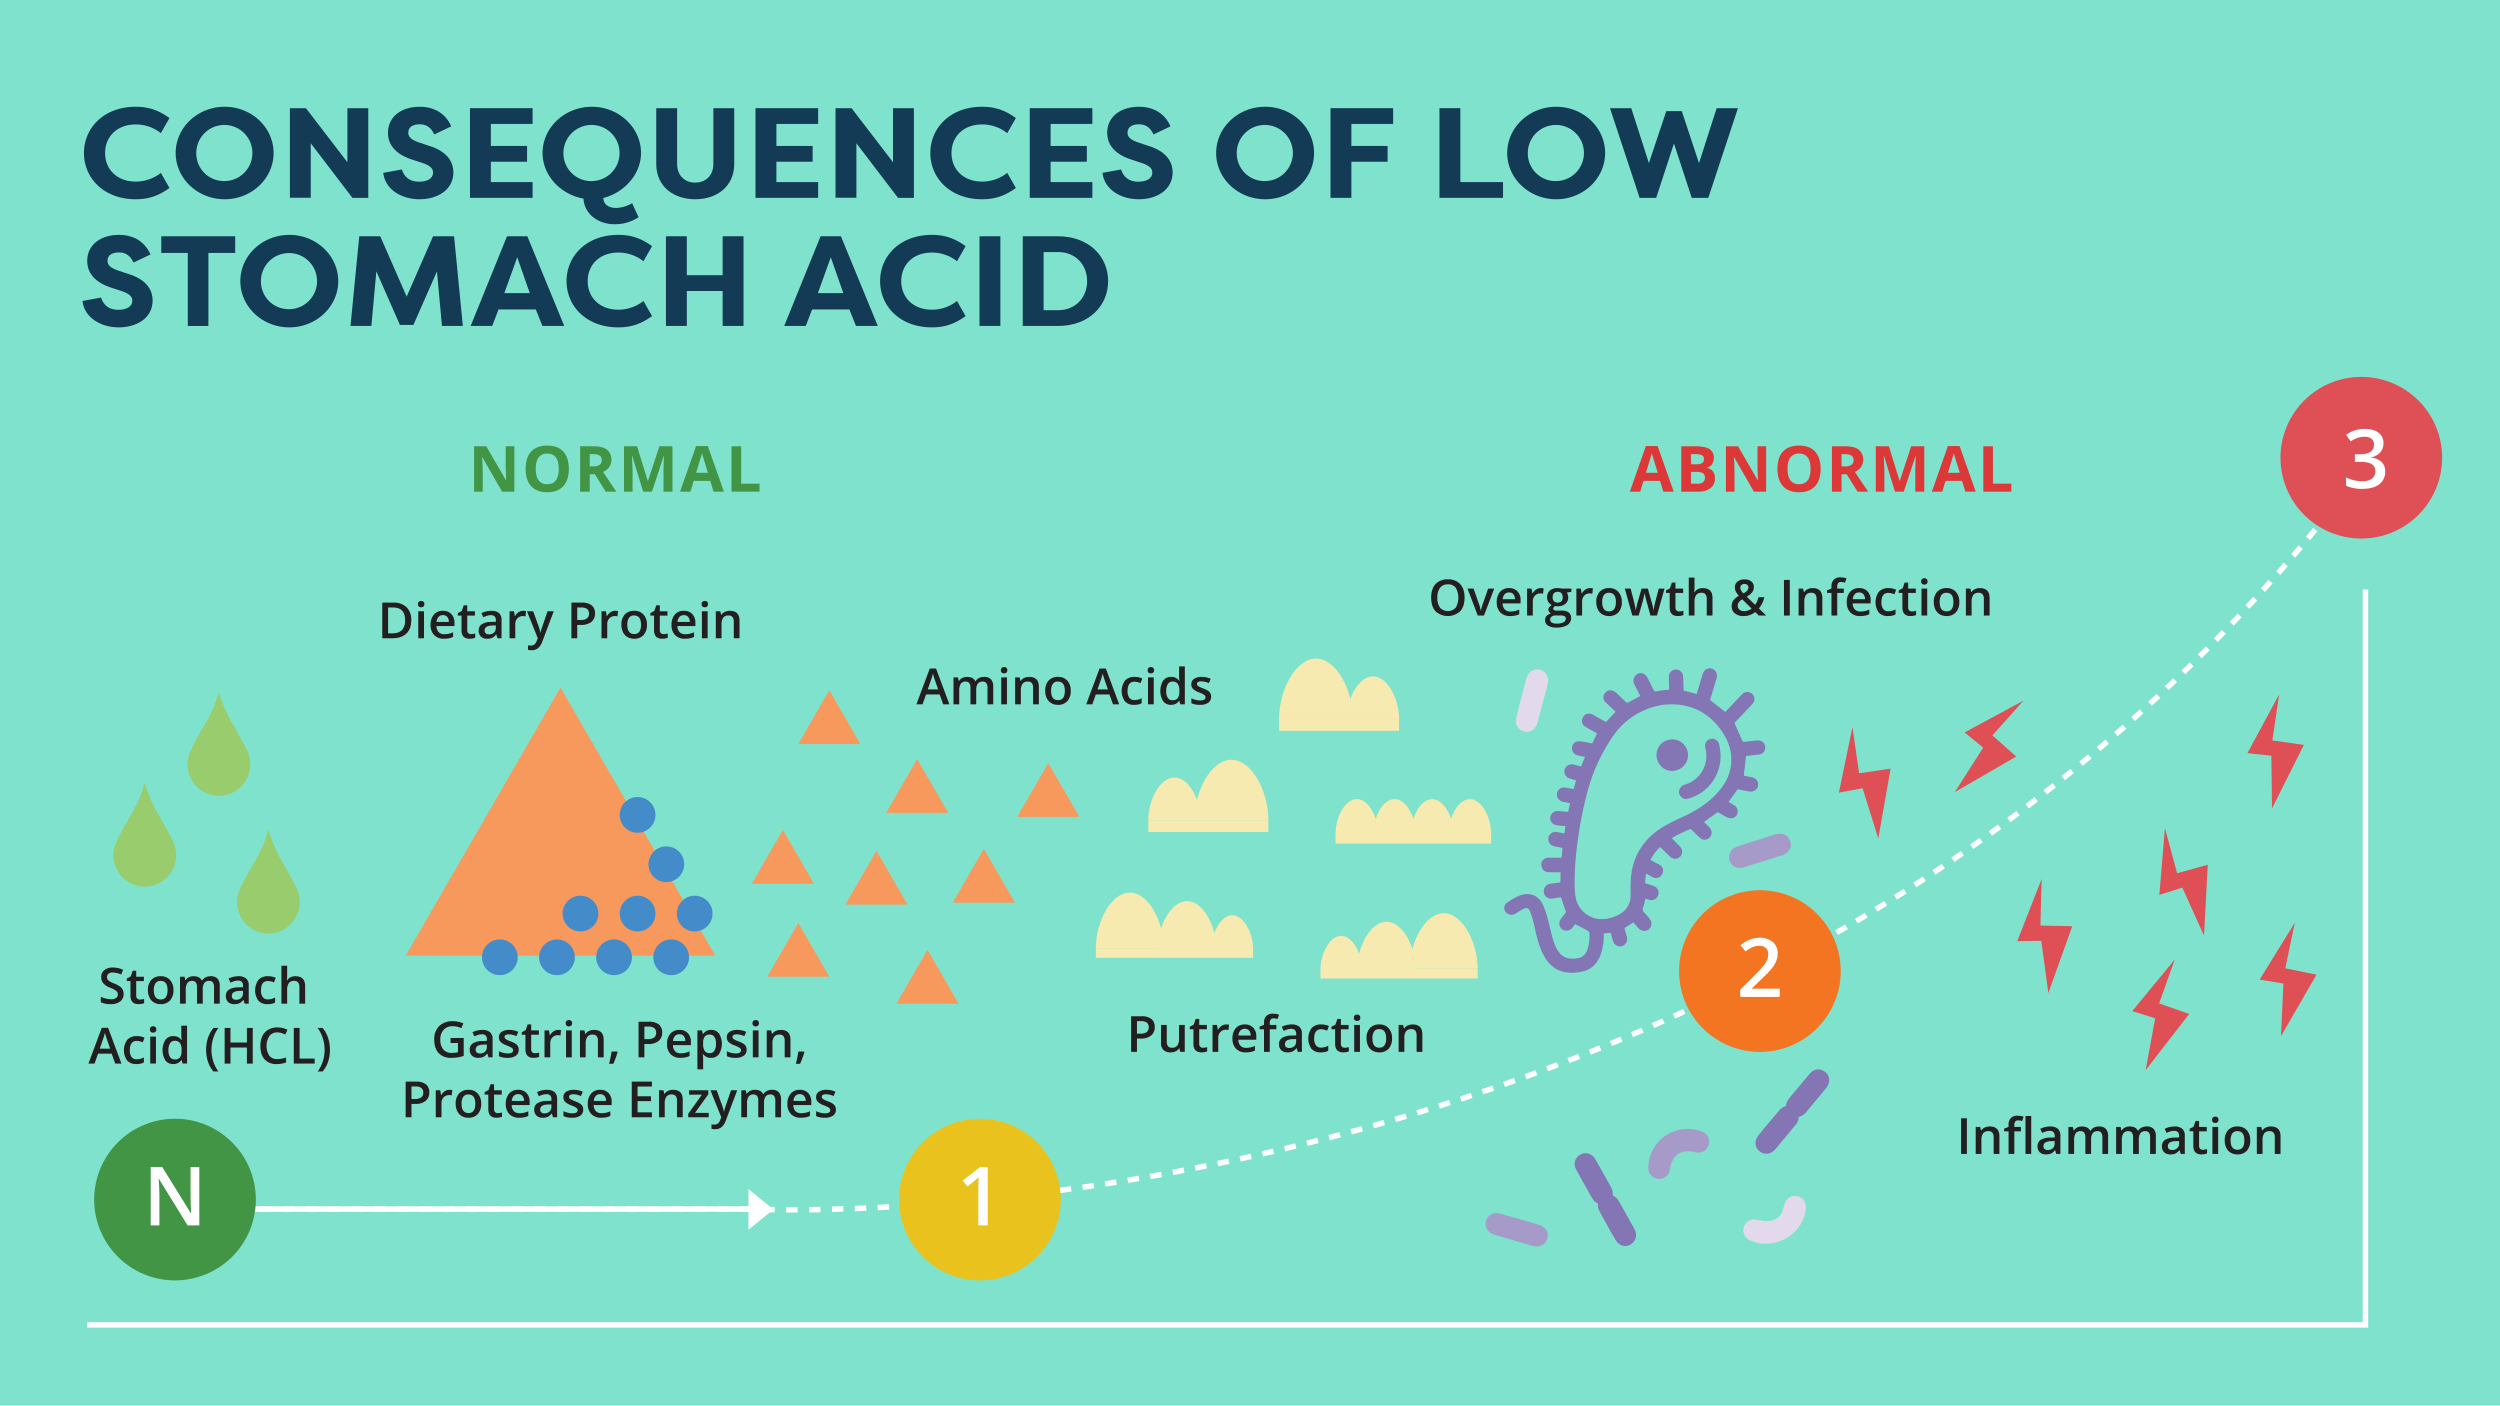<svg id="Layer_1" data-name="Layer 1" xmlns="http://www.w3.org/2000/svg" width="1366" height="768" viewBox="0 0 1366 768" preserveAspectRatio="xMidYMid meet"><defs><style>.cls-1{fill:#7fe2cd;}.cls-2{fill:#133b56;}.cls-14,.cls-3,.cls-8{fill:none;stroke:#fff;stroke-width:3px;}.cls-4{fill:#929497;}.cls-5{fill:#dc3838;}.cls-6{fill:#419544;}.cls-7{fill:#231f20;}.cls-8{stroke-dasharray:6.25;}.cls-9{fill:#e9c21e;}.cls-10{fill:#fff;}.cls-11{fill:#f37421;}.cls-12{fill:#de5055;}.cls-13{fill:#99cc6d;}.cls-14{stroke-miterlimit:10;}.cls-15{fill:#f7eab0;}.cls-16{fill:#f7985d;}.cls-17{fill:#438bc9;}.cls-18{fill:#8475b5;}.cls-19{fill:#a59ac8;}.cls-20{fill:#e2daec;}</style></defs><title>Problems-with-Low-Stomach-Acid</title><rect class="cls-1" width="1366" height="768"/><path class="cls-2" d="M74.13,58.331c8.021,0,13.247,2.45,18.472,6.161l-4.71,8.261a22.053,22.053,0,0,0-13.688-4.761c-10.449,0-16.779,6.861-16.779,15.611,0,8.752,6.33,15.611,16.779,15.611a22.052,22.052,0,0,0,13.688-4.76l4.71,8.261c-5.225,3.71-10.45,6.161-18.472,6.161-17.441,0-28.26-11.621-28.26-25.273C45.87,69.953,56.688,58.331,74.13,58.331Z"/><path class="cls-2" d="M122.776,58.331c14.718,0,26.714,11.341,26.714,25.272s-11.996,25.273-26.714,25.273c-14.792,0-26.788-11.342-26.788-25.273S107.984,58.331,122.776,58.331Zm0,40.604a15.333,15.333,0,1,0-15.528-15.332A15.129,15.129,0,0,0,122.776,98.936Z"/><path class="cls-2" d="M169.803,78.283v29.754H158.397V59.102h8.758L189.82,88.644V59.102h11.407v49.005H192.543Z"/><path class="cls-2" d="M219.553,92.564c1.325,4.341,4.564,6.721,9.348,6.721,4.047,0,7.727-1.4,7.727-5.04,0-1.89-1.104-3.641-5.961-5.251l-5.594-1.82c-11.406-3.71-13.1-10.5-13.1-14.56,0-8.821,7.286-14.282,17.369-14.282,7.947,0,14.129,3.641,17.221,10.712l-9.273,4.41c-2.207-4.971-5.814-5.531-7.947-5.531-3.533,0-6.256,1.33-6.256,4.551,0,1.26.367,3.57,5.52,5.25l5.445,1.82c11.555,3.431,13.615,10.012,13.689,14.492,0,10.291-9.42,14.842-18.473,14.842-9.861,0-18.84-5.32-19.87-14.422Z"/><path class="cls-2" d="M256.792,108.106V59.102h34.221v8.611H268.199v12.041h19.796v8.61H268.199V99.496h22.814v8.61Z"/><path class="cls-2" d="M348.932,118.678a23.425,23.425,0,0,1-12.952,3.85c-10.009,0-16.854-6.37-17.148-14.001-12.438-2.24-22.372-12.531-22.372-24.923,0-13.932,12.143-25.272,26.934-25.272,14.719,0,26.861,11.341,26.861,25.272,0,11.691-9.273,21.703-20.605,24.572.146,3.711,3.091,5.461,7.212,5.461a19.303,19.303,0,0,0,8.537-2.59ZM323.394,98.936a15.333,15.333,0,1,0-15.528-15.332A15.13,15.13,0,0,0,323.394,98.936Z"/><path class="cls-2" d="M401.184,59.102V89.555c0,12.601-9.788,19.322-21.342,19.322s-21.269-6.721-21.269-19.322V59.102h11.407V89.555c0,6.791,4.562,10.221,9.861,10.221s9.935-3.43,9.935-10.221V59.102Z"/><path class="cls-2" d="M412.812,108.106V59.102h34.221v8.611H424.22v12.041h19.796v8.61H424.22V99.496h22.814v8.61Z"/><path class="cls-2" d="M467.934,78.283v29.754H456.526V59.102h8.758l22.667,29.543V59.102h11.407v49.005h-8.685Z"/><path class="cls-2" d="M536.598,58.331c8.021,0,13.247,2.45,18.472,6.161l-4.71,8.261a22.053,22.053,0,0,0-13.688-4.761c-10.45,0-16.779,6.861-16.779,15.611,0,8.752,6.329,15.611,16.779,15.611a22.052,22.052,0,0,0,13.688-4.76l4.71,8.261c-5.225,3.71-10.45,6.161-18.472,6.161-17.442,0-28.26-11.621-28.26-25.273C508.338,69.953,519.156,58.331,536.598,58.331Z"/><path class="cls-2" d="M562.65,108.106V59.102h34.221v8.611H574.058v12.041h19.796v8.61H574.058V99.496h22.814v8.61Z"/><path class="cls-2" d="M612.547,92.564c1.324,4.341,4.562,6.721,9.346,6.721,4.048,0,7.728-1.4,7.728-5.04,0-1.89-1.103-3.641-5.961-5.251l-5.593-1.82c-11.407-3.71-13.1-10.5-13.1-14.56,0-8.821,7.285-14.282,17.367-14.282,7.948,0,14.13,3.641,17.222,10.712l-9.274,4.41c-2.208-4.971-5.813-5.531-7.948-5.531-3.532,0-6.255,1.33-6.255,4.551,0,1.26.368,3.57,5.519,5.25l5.445,1.82c11.555,3.431,13.615,10.012,13.688,14.492,0,10.291-9.42,14.842-18.472,14.842-9.861,0-18.84-5.32-19.87-14.422Z"/><path class="cls-2" d="M691.291,58.331c14.719,0,26.714,11.341,26.714,25.272S706.01,108.877,691.291,108.877c-14.792,0-26.788-11.342-26.788-25.273S676.499,58.331,691.291,58.331Zm0,40.604a15.333,15.333,0,1,0-15.528-15.332A15.129,15.129,0,0,0,691.291,98.936Z"/><path class="cls-2" d="M726.984,108.106V59.102h34.221v8.611H738.392v12.041h19.796v8.61H738.392v19.742Z"/><path class="cls-2" d="M821.258,99.496v8.61H786.523V59.102H797.93V99.496Z"/><path class="cls-2" d="M850.329,58.331c14.719,0,26.714,11.341,26.714,25.272s-11.995,25.273-26.714,25.273c-14.792,0-26.788-11.342-26.788-25.273S835.537,58.331,850.329,58.331Zm0,40.604a15.333,15.333,0,1,0-15.528-15.332A15.129,15.129,0,0,0,850.329,98.936Z"/><path class="cls-2" d="M928.34,89.135l9.641-30.033h11.628l-16.19,49.005h-9.053l-9.714-29.683-9.714,29.683h-9.053L879.694,59.102h11.628l9.641,30.033,9.493-28.424H918.92Z"/><path class="cls-2" d="M55.217,162.565c1.324,4.341,4.562,6.721,9.346,6.721,4.048,0,7.728-1.4,7.728-5.04,0-1.89-1.105-3.641-5.961-5.251l-5.593-1.82c-11.407-3.71-13.1-10.5-13.1-14.56,0-8.821,7.285-14.282,17.367-14.282,7.949,0,14.131,3.641,17.221,10.712l-9.271,4.41c-2.209-4.971-5.814-5.531-7.949-5.531-3.532,0-6.255,1.33-6.255,4.551,0,1.26.368,3.57,5.52,5.25l5.446,1.82c11.554,3.431,13.614,10.012,13.688,14.492,0,10.291-9.42,14.842-18.472,14.842-9.861,0-18.84-5.32-19.87-14.422Z"/><path class="cls-2" d="M128.516,129.102v9.101H113.871v39.904h-11.26V138.202H88.113v-9.101Z"/><path class="cls-2" d="M158.101,128.331c14.718,0,26.714,11.341,26.714,25.272s-11.996,25.273-26.714,25.273c-14.792,0-26.788-11.342-26.788-25.273S143.309,128.331,158.101,128.331Zm0,40.604a15.333,15.333,0,1,0-15.528-15.332A15.129,15.129,0,0,0,158.101,168.935Z"/><path class="cls-2" d="M218.522,177.547l-12.879-29.264L202.92,178.106H191.513l4.784-49.005h11.48l14.424,32.973,14.424-32.973h11.48l4.784,49.005H241.482L238.76,148.283l-12.879,29.264Z"/><path class="cls-2" d="M257.158,178.106l19.871-49.005h11.112l20.164,49.005H296.384l-3.68-9.171v.141H272.467v-.141l-3.533,9.171Zm18.398-17.922h13.909l-6.844-19.603Z"/><path class="cls-2" d="M337.818,128.331c8.021,0,13.247,2.45,18.472,6.161l-4.71,8.261a22.053,22.053,0,0,0-13.688-4.761c-10.45,0-16.779,6.861-16.779,15.611,0,8.752,6.329,15.611,16.779,15.611a22.052,22.052,0,0,0,13.688-4.76l4.71,8.261c-5.225,3.71-10.45,6.161-18.472,6.161-17.441,0-28.26-11.621-28.26-25.273C309.559,139.953,320.377,128.331,337.818,128.331Z"/><path class="cls-2" d="M394.853,178.106V158.994H375.278v19.112H363.871V129.102h11.407v21.281h19.575V129.102h11.407v49.005Z"/><path class="cls-2" d="M428.486,178.106l19.87-49.005h11.112l20.165,49.005H467.712l-3.68-9.171v.141H443.794v-.141l-3.532,9.171Zm18.398-17.922h13.909l-6.845-19.603Z"/><path class="cls-2" d="M509.146,128.331c8.021,0,13.247,2.45,18.472,6.161l-4.71,8.261a22.053,22.053,0,0,0-13.688-4.761c-10.45,0-16.779,6.861-16.779,15.611,0,8.752,6.329,15.611,16.779,15.611a22.052,22.052,0,0,0,13.688-4.76l4.71,8.261c-5.225,3.71-10.45,6.161-18.472,6.161-17.441,0-28.26-11.621-28.26-25.273C480.886,139.953,491.704,128.331,509.146,128.331Z"/><path class="cls-2" d="M546.606,178.106H535.198V129.102h11.407Z"/><path class="cls-2" d="M578.104,178.106H558.822V129.102h19.281c16.853,0,27.377,10.99,27.377,24.502S594.956,178.106,578.104,178.106Zm0-40.394H570.23v31.783h7.874c9.788,0,15.896-7.141,15.896-15.893C594,144.853,587.892,137.713,578.104,137.713Z"/><line class="cls-3" x1="93.09" y1="660.641" x2="410.423" y2="660.641"/><path class="cls-4" d="M97.268,668.69a7.872,7.872,0,1,0-7.874-7.87,7.871,7.871,0,0,0,7.874,7.87"/><path class="cls-5" d="M908.848,268.63l-1.797-5.899h-9.034L896.22,268.63h-5.661l8.746-24.883h6.424l8.78,24.883Zm-3.051-10.306q-2.492-8.017-2.806-9.068t-.449-1.661q-.56,2.171-3.203,10.73Z"/><path class="cls-5" d="M918.669,243.85h7.712q5.27,0,7.652,1.5a5.222,5.222,0,0,1,2.382,4.771,6.013,6.013,0,0,1-1.042,3.643,4.163,4.163,0,0,1-2.771,1.712v.17A5.465,5.465,0,0,1,936,257.612a6.402,6.402,0,0,1,1.042,3.831,6.312,6.312,0,0,1-2.449,5.288A10.592,10.592,0,0,1,927.94,268.63h-9.271Zm5.254,9.813h3.051a5.583,5.583,0,0,0,3.094-.661,2.465,2.465,0,0,0,.958-2.187,2.187,2.187,0,0,0-1.043-2.042,6.692,6.692,0,0,0-3.297-.619h-2.763Zm0,4.17v6.458h3.424a5.081,5.081,0,0,0,3.204-.831,3.066,3.066,0,0,0,1.033-2.542q0-3.085-4.406-3.085Z"/><path class="cls-5" d="M965.018,268.63H958.34l-10.78-18.746h-.152q.321,4.966.321,7.085V268.63h-4.694V243.85h6.627l10.764,18.56h.118q-.255-4.831-.254-6.831V243.85h4.729Z"/><path class="cls-5" d="M994.789,256.206q0,6.152-3.051,9.458t-8.746,3.305q-5.695,0-8.746-3.305t-3.052-9.492q0-6.186,3.06-9.449t8.771-3.264q5.713,0,8.738,3.289T994.789,256.206Zm-18.086,0q0,4.153,1.577,6.254a5.514,5.514,0,0,0,4.712,2.102q6.287,0,6.288-8.355,0-8.373-6.255-8.374a5.553,5.553,0,0,0-4.729,2.11Q976.703,252.053,976.703,256.206Z"/><path class="cls-5" d="M1006.221,259.121V268.63h-5.254V243.85h7.221q5.051,0,7.475,1.839a7.333,7.333,0,0,1,1.221,9.475,7.971,7.971,0,0,1-3.407,2.67q5.593,8.355,7.288,10.797h-5.83l-5.916-9.509Zm0-4.271h1.695a6.484,6.484,0,0,0,3.678-.83,2.965,2.965,0,0,0,1.187-2.61,2.712,2.712,0,0,0-1.212-2.509,7.354,7.354,0,0,0-3.754-.746h-1.594Z"/><path class="cls-5" d="M1035.415,268.63l-5.966-19.441h-.152q.321,5.933.321,7.915V268.63h-4.694V243.85h7.152l5.865,18.949h.102l6.221-18.949h7.152v24.78h-4.898V256.9q0-.831.025-1.915t.229-5.763h-.152l-6.39,19.407Z"/><path class="cls-5" d="M1073.865,268.63l-1.797-5.899h-9.034l-1.797,5.899h-5.661l8.746-24.883h6.424l8.78,24.883Zm-3.051-10.306q-2.492-8.017-2.806-9.068t-.449-1.661q-.56,2.171-3.203,10.73Z"/><path class="cls-5" d="M1083.688,268.63V243.85h5.254V264.291h10.052V268.63Z"/><path class="cls-6" d="M281.034,268.63h-6.679l-10.779-18.746h-.152q.322,4.966.322,7.085V268.63h-4.695V243.85h6.627l10.764,18.56h.118q-.254-4.831-.255-6.831V243.85h4.729Z"/><path class="cls-6" d="M310.807,256.206q0,6.152-3.052,9.458t-8.746,3.305q-5.694,0-8.746-3.305t-3.051-9.492q0-6.186,3.06-9.449t8.771-3.264q5.711,0,8.737,3.289T310.807,256.206Zm-18.086,0q0,4.153,1.576,6.254a5.514,5.514,0,0,0,4.712,2.102q6.289,0,6.288-8.355,0-8.373-6.254-8.374a5.552,5.552,0,0,0-4.729,2.11Q292.721,252.053,292.721,256.206Z"/><path class="cls-6" d="M322.238,259.121V268.63h-5.255V243.85h7.221q5.051,0,7.476,1.839a7.33,7.33,0,0,1,1.22,9.475,7.965,7.965,0,0,1-3.407,2.67q5.594,8.355,7.289,10.797H330.95l-5.915-9.509Zm0-4.271h1.695a6.485,6.485,0,0,0,3.678-.83,2.964,2.964,0,0,0,1.186-2.61,2.711,2.711,0,0,0-1.211-2.509,7.357,7.357,0,0,0-3.755-.746h-1.593Z"/><path class="cls-6" d="M351.433,268.63l-5.966-19.441h-.153q.322,5.933.322,7.915V268.63H340.94V243.85h7.153l5.864,18.949h.102L360.28,243.85h7.153v24.78h-4.898V256.9q0-.831.025-1.915t.229-5.763h-.152L356.246,268.63Z"/><path class="cls-6" d="M389.883,268.63l-1.797-5.899h-9.035l-1.797,5.899h-5.66l8.746-24.883h6.424L395.543,268.63Zm-3.052-10.306q-2.492-8.017-2.806-9.068t-.449-1.661q-.558,2.171-3.203,10.73Z"/><path class="cls-6" d="M399.703,268.63V243.85h5.255V264.291H415.01V268.63Z"/><path class="cls-7" d="M224.704,338.817q0,4.821-2.677,7.371t-7.711,2.551h-5.447V329.269h6.02a9.959,9.959,0,0,1,7.231,2.504A9.354,9.354,0,0,1,224.704,338.817Zm-3.356.106q0-6.992-6.539-6.991h-2.756v14.13h2.264Q221.348,346.062,221.348,338.924Z"/><path class="cls-7" d="M228.366,330.107a1.731,1.731,0,0,1,.46-1.291,1.79,1.79,0,0,1,1.312-.453,1.753,1.753,0,0,1,1.285.453,1.735,1.735,0,0,1,.46,1.291,1.704,1.704,0,0,1-.46,1.259,1.736,1.736,0,0,1-1.285.46,1.773,1.773,0,0,1-1.312-.46A1.7,1.7,0,0,1,228.366,330.107Zm3.316,18.632h-3.13V334.01h3.13Z"/><path class="cls-7" d="M242.59,349.006a7.123,7.123,0,0,1-5.374-2.005,7.606,7.606,0,0,1-1.938-5.52,8.345,8.345,0,0,1,1.798-5.674,6.212,6.212,0,0,1,4.941-2.064,6.07,6.07,0,0,1,4.607,1.771,6.77,6.77,0,0,1,1.691,4.874V342.08H238.502a4.83,4.83,0,0,0,1.158,3.297,4.035,4.035,0,0,0,3.076,1.151,11.374,11.374,0,0,0,2.431-.246,12.729,12.729,0,0,0,2.417-.819v2.544a9.62,9.62,0,0,1-2.317.772A14.254,14.254,0,0,1,242.59,349.006Zm-.572-12.892a3.145,3.145,0,0,0-2.391.945,4.505,4.505,0,0,0-1.072,2.757H245.24a4.075,4.075,0,0,0-.879-2.764A3.006,3.006,0,0,0,242.018,336.114Z"/><path class="cls-7" d="M257.359,346.476a7.597,7.597,0,0,0,2.291-.36v2.357a6.344,6.344,0,0,1-1.34.38,9.248,9.248,0,0,1-1.697.153q-4.447,0-4.448-4.689v-7.936h-2.011v-1.386l2.157-1.145,1.065-3.116h1.932V334.01h4.195v2.371h-4.195v7.884a2.208,2.208,0,0,0,.565,1.671A2.062,2.062,0,0,0,257.359,346.476Z"/><path class="cls-7" d="M271.809,348.739l-.626-2.051h-.106a6.039,6.039,0,0,1-2.145,1.831,6.774,6.774,0,0,1-2.769.486,4.689,4.689,0,0,1-3.39-1.172,4.388,4.388,0,0,1-1.218-3.316,3.888,3.888,0,0,1,1.691-3.436,9.75,9.75,0,0,1,5.153-1.266l2.544-.08v-.785a2.979,2.979,0,0,0-.66-2.111,2.687,2.687,0,0,0-2.043-.699,7.084,7.084,0,0,0-2.172.333,16.438,16.438,0,0,0-1.997.786l-1.013-2.237a10.872,10.872,0,0,1,2.624-.953,12.117,12.117,0,0,1,2.69-.326,6.372,6.372,0,0,1,4.241,1.226,4.798,4.798,0,0,1,1.432,3.849v9.922Zm-4.661-2.131a3.88,3.88,0,0,0,2.737-.952,3.454,3.454,0,0,0,1.031-2.67V341.707l-1.891.08a6.477,6.477,0,0,0-3.217.739,2.246,2.246,0,0,0-1.005,2.018,1.971,1.971,0,0,0,.586,1.525A2.518,2.518,0,0,0,267.147,346.608Z"/><path class="cls-7" d="M285.885,333.743a7.521,7.521,0,0,1,1.559.134l-.307,2.916a5.911,5.911,0,0,0-1.385-.159,4.009,4.009,0,0,0-3.043,1.225,4.428,4.428,0,0,0-1.165,3.184v7.697h-3.13V334.01h2.451l.412,2.597h.16a5.844,5.844,0,0,1,1.91-2.091A4.552,4.552,0,0,1,285.885,333.743Z"/><path class="cls-7" d="M287.937,334.01h3.409l2.996,8.351a15.853,15.853,0,0,1,.906,3.355h.106a14.083,14.083,0,0,1,.439-1.777q.319-1.046,3.383-9.929H302.56l-6.3,16.688q-1.717,4.594-5.727,4.595a9.031,9.031,0,0,1-2.023-.227v-2.478a7.33,7.33,0,0,0,1.611.16q2.263,0,3.183-2.624l.546-1.385Z"/><path class="cls-7" d="M325.106,335.155a5.679,5.679,0,0,1-1.997,4.675,8.806,8.806,0,0,1-5.688,1.624h-2.023v7.285h-3.184V329.269h5.607a8.482,8.482,0,0,1,5.467,1.492A5.356,5.356,0,0,1,325.106,335.155Zm-9.708,3.622H317.09a6.06,6.06,0,0,0,3.596-.853,3.101,3.101,0,0,0,1.145-2.663,3.023,3.023,0,0,0-1.025-2.504,5.069,5.069,0,0,0-3.196-.825h-2.21Z"/><path class="cls-7" d="M336.133,333.743a7.52,7.52,0,0,1,1.559.134l-.307,2.916A5.912,5.912,0,0,0,336,336.634a4.01,4.01,0,0,0-3.043,1.225,4.428,4.428,0,0,0-1.165,3.184v7.697h-3.13V334.01h2.451l.412,2.597h.16a5.844,5.844,0,0,1,1.91-2.091A4.552,4.552,0,0,1,336.133,333.743Z"/><path class="cls-7" d="M353.486,341.348a8.039,8.039,0,0,1-1.851,5.634,6.63,6.63,0,0,1-5.153,2.025,7.058,7.058,0,0,1-3.649-.933,6.145,6.145,0,0,1-2.437-2.677,9.115,9.115,0,0,1-.853-4.049,7.986,7.986,0,0,1,1.838-5.593,6.663,6.663,0,0,1,5.181-2.012,6.491,6.491,0,0,1,5.061,2.058A7.948,7.948,0,0,1,353.486,341.348Zm-10.721,0q0,5.1,3.77,5.101,3.728,0,3.728-5.101,0-5.046-3.756-5.047a3.201,3.201,0,0,0-2.856,1.305A6.639,6.639,0,0,0,342.766,341.348Z"/><path class="cls-7" d="M362.568,346.476a7.597,7.597,0,0,0,2.291-.36v2.357a6.305,6.305,0,0,1-1.338.38,9.275,9.275,0,0,1-1.698.153q-4.449,0-4.448-4.689v-7.936h-2.011v-1.386l2.157-1.145,1.065-3.116h1.931V334.01h4.195v2.371h-4.195v7.884a2.211,2.211,0,0,0,.566,1.671A2.06,2.06,0,0,0,362.568,346.476Z"/><path class="cls-7" d="M374.235,349.006a7.125,7.125,0,0,1-5.374-2.005,7.61,7.61,0,0,1-1.938-5.52,8.35,8.35,0,0,1,1.798-5.674,6.21,6.21,0,0,1,4.94-2.064,6.071,6.071,0,0,1,4.608,1.771,6.767,6.767,0,0,1,1.691,4.874V342.08h-9.815a4.845,4.845,0,0,0,1.158,3.297,4.039,4.039,0,0,0,3.077,1.151,11.367,11.367,0,0,0,2.431-.246,12.729,12.729,0,0,0,2.417-.819v2.544a9.62,9.62,0,0,1-2.317.772A14.253,14.253,0,0,1,374.235,349.006Zm-.573-12.892a3.147,3.147,0,0,0-2.391.945,4.511,4.511,0,0,0-1.071,2.757h6.686a4.081,4.081,0,0,0-.88-2.764A3.005,3.005,0,0,0,373.662,336.114Z"/><path class="cls-7" d="M383.332,330.107a1.73,1.73,0,0,1,.459-1.291,1.793,1.793,0,0,1,1.312-.453,1.754,1.754,0,0,1,1.285.453,1.734,1.734,0,0,1,.459,1.291,1.704,1.704,0,0,1-.459,1.259,1.738,1.738,0,0,1-1.285.46,1.776,1.776,0,0,1-1.312-.46A1.7,1.7,0,0,1,383.332,330.107Zm3.316,18.632h-3.131V334.01h3.131Z"/><path class="cls-7" d="M404.08,348.739h-3.143v-9.056a3.966,3.966,0,0,0-.685-2.544,2.653,2.653,0,0,0-2.178-.839,3.462,3.462,0,0,0-2.903,1.172,6.472,6.472,0,0,0-.919,3.929v7.338h-3.13V334.01h2.45l.439,1.931h.16a4.355,4.355,0,0,1,1.891-1.624,6.34,6.34,0,0,1,2.717-.573q5.301,0,5.301,5.394Z"/><path class="cls-7" d="M515.372,384.856l-1.944-5.407h-7.444l-1.905,5.407h-3.355l7.285-19.551h3.463l7.284,19.551Zm-2.783-8.15-1.825-5.301q-.199-.532-.553-1.678-.351-1.145-.485-1.678a29.879,29.879,0,0,1-1.052,3.582l-1.758,5.074Z"/><path class="cls-7" d="M533.404,384.856h-3.143v-9.083a4.115,4.115,0,0,0-.64-2.523,2.36,2.36,0,0,0-1.997-.832,3.046,3.046,0,0,0-2.657,1.179,6.915,6.915,0,0,0-.846,3.922v7.338h-3.13V370.127h2.451l.439,1.931h.159a4.078,4.078,0,0,1,1.778-1.624,5.73,5.73,0,0,1,2.563-.573q3.396,0,4.501,2.317h.213a4.495,4.495,0,0,1,1.838-1.704,5.84,5.84,0,0,1,2.717-.613,4.95,4.95,0,0,1,3.843,1.332,5.897,5.897,0,0,1,1.205,4.061v9.602h-3.13v-9.083a4.086,4.086,0,0,0-.645-2.523,2.379,2.379,0,0,0-2.005-.832,3.105,3.105,0,0,0-2.67,1.139,5.863,5.863,0,0,0-.846,3.496Z"/><path class="cls-7" d="M546.882,366.225a1.731,1.731,0,0,1,.46-1.291,1.79,1.79,0,0,1,1.312-.453,1.753,1.753,0,0,1,1.285.453,1.735,1.735,0,0,1,.46,1.291,1.704,1.704,0,0,1-.46,1.259,1.737,1.737,0,0,1-1.285.46,1.774,1.774,0,0,1-1.312-.46A1.7,1.7,0,0,1,546.882,366.225Zm3.316,18.632h-3.13V370.127h3.13Z"/><path class="cls-7" d="M567.631,384.856h-3.143v-9.056a3.965,3.965,0,0,0-.686-2.544,2.652,2.652,0,0,0-2.178-.839,3.462,3.462,0,0,0-2.903,1.172,6.473,6.473,0,0,0-.919,3.929v7.338h-3.13V370.127h2.45l.44,1.931h.16a4.355,4.355,0,0,1,1.891-1.624,6.34,6.34,0,0,1,2.717-.573q5.301,0,5.301,5.394Z"/><path class="cls-7" d="M585.051,377.465a8.039,8.039,0,0,1-1.852,5.634,6.633,6.633,0,0,1-5.154,2.024,7.054,7.054,0,0,1-3.648-.933,6.152,6.152,0,0,1-2.438-2.677,9.115,9.115,0,0,1-.852-4.049,7.981,7.981,0,0,1,1.838-5.593,6.66,6.66,0,0,1,5.18-2.012,6.489,6.489,0,0,1,5.061,2.058A7.943,7.943,0,0,1,585.051,377.465Zm-10.721,0q0,5.101,3.768,5.101,3.728,0,3.729-5.101,0-5.046-3.756-5.047a3.203,3.203,0,0,0-2.857,1.305A6.648,6.648,0,0,0,574.33,377.465Z"/><path class="cls-7" d="M608.144,384.856l-1.944-5.407h-7.444l-1.905,5.407h-3.356l7.285-19.551h3.463l7.284,19.551Zm-2.783-8.15-1.825-5.301q-.199-.532-.553-1.678-.352-1.145-.485-1.678a29.898,29.898,0,0,1-1.052,3.582l-1.758,5.074Z"/><path class="cls-7" d="M619.703,385.123a6.447,6.447,0,0,1-5.08-1.951,9.888,9.888,0,0,1,.08-11.313,6.741,6.741,0,0,1,5.254-1.998,9.846,9.846,0,0,1,4.194.866l-.945,2.517a9.487,9.487,0,0,0-3.276-.772q-3.822,0-3.822,5.074a6.071,6.071,0,0,0,.953,3.723,3.294,3.294,0,0,0,2.789,1.245,8.002,8.002,0,0,0,3.955-1.039v2.731a6.2,6.2,0,0,1-1.791.706A10.775,10.775,0,0,1,619.703,385.123Z"/><path class="cls-7" d="M627.081,366.225a1.731,1.731,0,0,1,.46-1.291,1.79,1.79,0,0,1,1.312-.453,1.753,1.753,0,0,1,1.285.453,1.735,1.735,0,0,1,.46,1.291,1.704,1.704,0,0,1-.46,1.259,1.737,1.737,0,0,1-1.285.46,1.774,1.774,0,0,1-1.312-.46A1.7,1.7,0,0,1,627.081,366.225Zm3.316,18.632h-3.13V370.127h3.13Z"/><path class="cls-7" d="M639.84,385.123a5.131,5.131,0,0,1-4.302-1.998,10.945,10.945,0,0,1,.02-11.247,5.178,5.178,0,0,1,4.334-2.018,5.078,5.078,0,0,1,4.422,2.144h.16a18.697,18.697,0,0,1-.227-2.504v-5.367h3.143v20.723h-2.45l-.546-1.931h-.146A5.004,5.004,0,0,1,639.84,385.123Zm.839-2.53a3.406,3.406,0,0,0,2.81-1.086,5.712,5.712,0,0,0,.906-3.522v-.44a6.603,6.603,0,0,0-.906-3.955,3.358,3.358,0,0,0-2.836-1.172,2.879,2.879,0,0,0-2.544,1.338,6.861,6.861,0,0,0-.892,3.815,6.683,6.683,0,0,0,.865,3.736A2.921,2.921,0,0,0,640.679,382.593Z"/><path class="cls-7" d="M661.761,380.661a3.855,3.855,0,0,1-1.571,3.31,7.524,7.524,0,0,1-4.502,1.152,10.636,10.636,0,0,1-4.728-.892v-2.703a11.61,11.61,0,0,0,4.835,1.198q2.889,0,2.89-1.744a1.385,1.385,0,0,0-.319-.933,3.781,3.781,0,0,0-1.053-.772,18.046,18.046,0,0,0-2.037-.905,9.428,9.428,0,0,1-3.443-1.972,3.647,3.647,0,0,1-.898-2.557,3.357,3.357,0,0,1,1.525-2.937,7.23,7.23,0,0,1,4.148-1.046,11.755,11.755,0,0,1,4.914,1.053l-1.013,2.356a10.941,10.941,0,0,0-4.009-.985q-2.476,0-2.477,1.412a1.419,1.419,0,0,0,.645,1.172,14.25,14.25,0,0,0,2.817,1.318,12.91,12.91,0,0,1,2.65,1.292,3.854,3.854,0,0,1,1.225,1.352A3.91,3.91,0,0,1,661.761,380.661Z"/><path class="cls-7" d="M630.94,561.169a5.678,5.678,0,0,1-1.998,4.675,8.801,8.801,0,0,1-5.686,1.624h-2.024v7.285h-3.183V555.282h5.606a8.474,8.474,0,0,1,5.467,1.492A5.351,5.351,0,0,1,630.94,561.169Zm-9.709,3.622h1.691a6.059,6.059,0,0,0,3.596-.853,3.099,3.099,0,0,0,1.145-2.663,3.023,3.023,0,0,0-1.025-2.504,5.069,5.069,0,0,0-3.196-.825h-2.211Z"/><path class="cls-7" d="M644.883,574.753l-.439-1.931h-.16a4.435,4.435,0,0,1-1.857,1.611,6.215,6.215,0,0,1-2.75.586,5.397,5.397,0,0,1-3.995-1.332,5.516,5.516,0,0,1-1.319-4.035v-9.629h3.157v9.083a3.942,3.942,0,0,0,.692,2.537,2.645,2.645,0,0,0,2.171.846,3.458,3.458,0,0,0,2.897-1.179,6.504,6.504,0,0,0,.925-3.949v-7.338h3.144v14.729Z"/><path class="cls-7" d="M657.295,572.489a7.599,7.599,0,0,0,2.291-.36v2.357a6.324,6.324,0,0,1-1.339.38,9.267,9.267,0,0,1-1.698.153q-4.447,0-4.447-4.688v-7.937H650.09v-1.386l2.158-1.145,1.065-3.116h1.932v3.276H659.44v2.371h-4.195v7.884a2.208,2.208,0,0,0,.566,1.671A2.059,2.059,0,0,0,657.295,572.489Z"/><path class="cls-7" d="M670,559.757a7.527,7.527,0,0,1,1.559.134l-.307,2.916a5.923,5.923,0,0,0-1.385-.159,4.008,4.008,0,0,0-3.043,1.225,4.429,4.429,0,0,0-1.166,3.184v7.697h-3.129V560.023h2.45l.413,2.597h.16a5.835,5.835,0,0,1,1.91-2.091A4.546,4.546,0,0,1,670,559.757Z"/><path class="cls-7" d="M680.721,575.02a7.121,7.121,0,0,1-5.373-2.005,7.606,7.606,0,0,1-1.938-5.519,8.35,8.35,0,0,1,1.797-5.674,6.212,6.212,0,0,1,4.941-2.064,6.069,6.069,0,0,1,4.607,1.772,6.766,6.766,0,0,1,1.691,4.874v1.692h-9.815a4.836,4.836,0,0,0,1.158,3.297,4.038,4.038,0,0,0,3.076,1.151,11.375,11.375,0,0,0,2.432-.246,12.728,12.728,0,0,0,2.416-.819v2.544a9.612,9.612,0,0,1-2.316.772A14.257,14.257,0,0,1,680.721,575.02Zm-.572-12.892a3.147,3.147,0,0,0-2.391.945,4.506,4.506,0,0,0-1.072,2.757h6.686a4.076,4.076,0,0,0-.879-2.764A3.006,3.006,0,0,0,680.148,562.128Z"/><path class="cls-7" d="M697.394,562.394h-3.596v12.358h-3.143V562.394h-2.424v-1.466l2.424-.958v-.959a5.362,5.362,0,0,1,1.225-3.869,5.011,5.011,0,0,1,3.742-1.259,10.006,10.006,0,0,1,3.25.546l-.826,2.371a7.196,7.196,0,0,0-2.211-.373,1.8,1.8,0,0,0-1.551.659,3.319,3.319,0,0,0-.486,1.978v.959h3.596Z"/><path class="cls-7" d="M709.114,574.753l-.626-2.051h-.106a6.037,6.037,0,0,1-2.143,1.831,6.781,6.781,0,0,1-2.77.486,4.689,4.689,0,0,1-3.39-1.172,4.386,4.386,0,0,1-1.219-3.317,3.893,3.893,0,0,1,1.691-3.436,9.756,9.756,0,0,1,5.154-1.266l2.543-.08v-.785a2.978,2.978,0,0,0-.658-2.111,2.69,2.69,0,0,0-2.045-.699,7.069,7.069,0,0,0-2.17.333,16.276,16.276,0,0,0-1.998.786l-1.012-2.237a10.871,10.871,0,0,1,2.623-.953,12.109,12.109,0,0,1,2.689-.326,6.373,6.373,0,0,1,4.242,1.226,4.799,4.799,0,0,1,1.432,3.849v9.922Zm-4.661-2.131a3.874,3.874,0,0,0,2.736-.952,3.452,3.452,0,0,0,1.033-2.67v-1.279l-1.892.08a6.474,6.474,0,0,0-3.216.739,2.245,2.245,0,0,0-1.006,2.018,1.971,1.971,0,0,0,.586,1.525A2.518,2.518,0,0,0,704.453,572.622Z"/><path class="cls-7" d="M721.659,575.02a6.447,6.447,0,0,1-5.08-1.951,9.887,9.887,0,0,1,.08-11.313,6.742,6.742,0,0,1,5.253-1.998,9.848,9.848,0,0,1,4.195.866l-.945,2.517a9.488,9.488,0,0,0-3.276-.772q-3.822,0-3.822,5.074a6.079,6.079,0,0,0,.952,3.723,3.297,3.297,0,0,0,2.79,1.245,8.007,8.007,0,0,0,3.956-1.039v2.731a6.213,6.213,0,0,1-1.792.706A10.773,10.773,0,0,1,721.659,575.02Z"/><path class="cls-7" d="M734.712,572.489a7.598,7.598,0,0,0,2.29-.36v2.357a6.3,6.3,0,0,1-1.338.38,9.267,9.267,0,0,1-1.698.153q-4.449,0-4.448-4.688v-7.937h-2.011v-1.386l2.157-1.145,1.065-3.116h1.932v3.276h4.194v2.371h-4.194v7.884a2.211,2.211,0,0,0,.566,1.671A2.059,2.059,0,0,0,734.712,572.489Z"/><path class="cls-7" d="M739.759,556.121a1.73,1.73,0,0,1,.46-1.291,1.789,1.789,0,0,1,1.312-.453,1.752,1.752,0,0,1,1.285.453,1.73,1.73,0,0,1,.459,1.291,1.699,1.699,0,0,1-.459,1.259,1.736,1.736,0,0,1-1.285.46,1.772,1.772,0,0,1-1.312-.46A1.7,1.7,0,0,1,739.759,556.121Zm3.316,18.632h-3.13V560.023h3.13Z"/><path class="cls-7" d="M760.614,567.361a8.043,8.043,0,0,1-1.851,5.634,6.633,6.633,0,0,1-5.154,2.024,7.058,7.058,0,0,1-3.649-.933,6.151,6.151,0,0,1-2.437-2.677,9.117,9.117,0,0,1-.853-4.049,7.981,7.981,0,0,1,1.838-5.593,6.664,6.664,0,0,1,5.181-2.012,6.491,6.491,0,0,1,5.061,2.058A7.947,7.947,0,0,1,760.614,567.361Zm-10.721,0q0,5.101,3.769,5.101,3.728,0,3.728-5.101,0-5.046-3.756-5.047a3.203,3.203,0,0,0-2.856,1.305A6.64,6.64,0,0,0,749.894,567.361Z"/><path class="cls-7" d="M777.168,574.753h-3.143v-9.056a3.96,3.96,0,0,0-.686-2.544,2.649,2.649,0,0,0-2.177-.839,3.462,3.462,0,0,0-2.903,1.172,6.473,6.473,0,0,0-.919,3.929v7.338h-3.13V560.023h2.45l.439,1.931h.16a4.357,4.357,0,0,1,1.892-1.624,6.332,6.332,0,0,1,2.717-.573q5.3,0,5.3,5.394Z"/><path class="cls-7" d="M1071.529,630.5V611.029h3.183V630.5Z"/><path class="cls-7" d="M1092.477,630.5h-3.143v-9.056a3.959,3.959,0,0,0-.687-2.544,2.649,2.649,0,0,0-2.177-.839,3.461,3.461,0,0,0-2.903,1.172,6.472,6.472,0,0,0-.919,3.929V630.5h-3.13v-14.73h2.45l.44,1.931h.16a4.359,4.359,0,0,1,1.892-1.624,6.334,6.334,0,0,1,2.717-.573q5.3,0,5.3,5.394Z"/><path class="cls-7" d="M1104.225,618.142h-3.596V630.5h-3.143V618.142h-2.424v-1.466l2.424-.958v-.959a5.358,5.358,0,0,1,1.226-3.869,5.01,5.01,0,0,1,3.742-1.259,10.01,10.01,0,0,1,3.25.546l-.826,2.371a7.203,7.203,0,0,0-2.211-.373,1.8,1.8,0,0,0-1.552.659,3.327,3.327,0,0,0-.485,1.978v.959h3.596Zm5.633,12.358h-3.129V609.777h3.129Z"/><path class="cls-7" d="M1123.562,630.5l-.626-2.051h-.106a6.031,6.031,0,0,1-2.144,1.831,6.777,6.777,0,0,1-2.77.486,4.689,4.689,0,0,1-3.39-1.172,4.385,4.385,0,0,1-1.219-3.316,3.893,3.893,0,0,1,1.691-3.436,9.756,9.756,0,0,1,5.154-1.266l2.544-.08v-.785a2.978,2.978,0,0,0-.659-2.111,2.691,2.691,0,0,0-2.045-.699,7.08,7.08,0,0,0-2.171.333,16.332,16.332,0,0,0-1.997.786l-1.013-2.237a10.889,10.889,0,0,1,2.624-.953,12.118,12.118,0,0,1,2.69-.326,6.372,6.372,0,0,1,4.241,1.226,4.798,4.798,0,0,1,1.432,3.849V630.5Zm-4.661-2.131a3.878,3.878,0,0,0,2.737-.952,3.454,3.454,0,0,0,1.031-2.67v-1.279l-1.891.08a6.474,6.474,0,0,0-3.216.739,2.245,2.245,0,0,0-1.006,2.018,1.971,1.971,0,0,0,.586,1.525A2.518,2.518,0,0,0,1118.9,628.369Z"/><path class="cls-7" d="M1142.579,630.5h-3.143v-9.083a4.12,4.12,0,0,0-.64-2.523,2.359,2.359,0,0,0-1.998-.832,3.045,3.045,0,0,0-2.656,1.179,6.907,6.907,0,0,0-.846,3.922V630.5h-3.13v-14.73h2.45l.439,1.931h.16a4.079,4.079,0,0,1,1.778-1.624,5.73,5.73,0,0,1,2.563-.573q3.396,0,4.501,2.317h.213a4.495,4.495,0,0,1,1.838-1.704,5.836,5.836,0,0,1,2.717-.613,4.949,4.949,0,0,1,3.843,1.332,5.897,5.897,0,0,1,1.205,4.062V630.5h-3.13v-9.083a4.086,4.086,0,0,0-.645-2.523,2.379,2.379,0,0,0-2.005-.832,3.104,3.104,0,0,0-2.67,1.139,5.87,5.87,0,0,0-.846,3.496Z"/><path class="cls-7" d="M1168.655,630.5h-3.143v-9.083a4.12,4.12,0,0,0-.64-2.523,2.359,2.359,0,0,0-1.998-.832,3.045,3.045,0,0,0-2.656,1.179,6.907,6.907,0,0,0-.846,3.922V630.5h-3.13v-14.73h2.45l.439,1.931h.16a4.078,4.078,0,0,1,1.778-1.624,5.729,5.729,0,0,1,2.563-.573q3.395,0,4.501,2.317h.213a4.496,4.496,0,0,1,1.838-1.704,5.837,5.837,0,0,1,2.717-.613,4.949,4.949,0,0,1,3.843,1.332,5.897,5.897,0,0,1,1.205,4.062V630.5h-3.13v-9.083a4.086,4.086,0,0,0-.645-2.523,2.379,2.379,0,0,0-2.005-.832,3.104,3.104,0,0,0-2.67,1.139,5.87,5.87,0,0,0-.846,3.496Z"/><path class="cls-7" d="M1191.535,630.5l-.626-2.051h-.106a6.03,6.03,0,0,1-2.144,1.831,6.776,6.776,0,0,1-2.77.486,4.689,4.689,0,0,1-3.39-1.172,4.385,4.385,0,0,1-1.219-3.316,3.893,3.893,0,0,1,1.691-3.436,9.756,9.756,0,0,1,5.154-1.266l2.544-.08v-.785a2.978,2.978,0,0,0-.659-2.111,2.691,2.691,0,0,0-2.045-.699,7.08,7.08,0,0,0-2.171.333,16.325,16.325,0,0,0-1.997.786l-1.013-2.237a10.887,10.887,0,0,1,2.624-.953,12.118,12.118,0,0,1,2.69-.326,6.372,6.372,0,0,1,4.241,1.226,4.798,4.798,0,0,1,1.432,3.849V630.5Zm-4.661-2.131a3.878,3.878,0,0,0,2.737-.952,3.454,3.454,0,0,0,1.031-2.67v-1.279l-1.891.08a6.474,6.474,0,0,0-3.216.739,2.245,2.245,0,0,0-1.006,2.018,1.971,1.971,0,0,0,.586,1.525A2.518,2.518,0,0,0,1186.874,628.369Z"/><path class="cls-7" d="M1203.628,628.236a7.598,7.598,0,0,0,2.29-.36v2.357a6.304,6.304,0,0,1-1.338.38,9.276,9.276,0,0,1-1.698.153q-4.449,0-4.448-4.689v-7.936h-2.011v-1.386l2.157-1.145,1.065-3.116h1.932v3.276h4.194v2.371h-4.194v7.884a2.211,2.211,0,0,0,.566,1.671A2.06,2.06,0,0,0,1203.628,628.236Z"/><path class="cls-7" d="M1208.675,611.868a1.731,1.731,0,0,1,.46-1.291,1.789,1.789,0,0,1,1.312-.453,1.753,1.753,0,0,1,1.285.453,1.73,1.73,0,0,1,.459,1.291,1.699,1.699,0,0,1-.459,1.259,1.736,1.736,0,0,1-1.285.46,1.772,1.772,0,0,1-1.312-.46A1.7,1.7,0,0,1,1208.675,611.868Zm3.316,18.632h-3.13v-14.73h3.13Z"/><path class="cls-7" d="M1229.53,623.108a8.043,8.043,0,0,1-1.851,5.634,6.633,6.633,0,0,1-5.154,2.024,7.058,7.058,0,0,1-3.649-.933,6.15,6.15,0,0,1-2.437-2.677,9.115,9.115,0,0,1-.853-4.049,7.981,7.981,0,0,1,1.838-5.593,6.664,6.664,0,0,1,5.181-2.012,6.491,6.491,0,0,1,5.061,2.058A7.948,7.948,0,0,1,1229.53,623.108Zm-10.721,0q0,5.101,3.769,5.101,3.728,0,3.728-5.101,0-5.046-3.756-5.047a3.203,3.203,0,0,0-2.857,1.305A6.64,6.64,0,0,0,1218.81,623.108Z"/><path class="cls-7" d="M1246.085,630.5h-3.143v-9.056a3.96,3.96,0,0,0-.686-2.544,2.649,2.649,0,0,0-2.177-.839,3.462,3.462,0,0,0-2.903,1.172,6.472,6.472,0,0,0-.919,3.929V630.5h-3.13v-14.73h2.45l.44,1.931h.16a4.358,4.358,0,0,1,1.892-1.624,6.333,6.333,0,0,1,2.717-.573q5.3,0,5.3,5.394Z"/><path class="cls-7" d="M800.241,326.577q0,4.755-2.377,7.392a9.991,9.991,0,0,1-13.504.019q-2.364-2.616-2.364-7.438t2.377-7.405a8.759,8.759,0,0,1,6.786-2.583,8.584,8.584,0,0,1,6.712,2.623Q800.241,321.809,800.241,326.577Zm-14.862,0A8.728,8.728,0,0,0,786.83,332.03a5.908,5.908,0,0,0,8.584.02,11.061,11.061,0,0,0,.013-10.907,5.06,5.06,0,0,0-4.268-1.852,5.168,5.168,0,0,0-4.322,1.852A8.649,8.649,0,0,0,785.379,326.577Z"/><path class="cls-7" d="M807.446,336.339l-5.594-14.73h3.303l2.996,8.563a16.932,16.932,0,0,1,.933,3.489h.106a23.405,23.405,0,0,1,.933-3.489l2.996-8.563h3.33l-5.62,14.73Z"/><path class="cls-7" d="M825.119,336.606a7.123,7.123,0,0,1-5.374-2.005,7.606,7.606,0,0,1-1.938-5.519,8.35,8.35,0,0,1,1.798-5.674,6.211,6.211,0,0,1,4.941-2.064,6.07,6.07,0,0,1,4.607,1.772,6.766,6.766,0,0,1,1.691,4.874V329.68H821.03a4.841,4.841,0,0,0,1.159,3.297,4.035,4.035,0,0,0,3.076,1.151,11.374,11.374,0,0,0,2.431-.246,12.729,12.729,0,0,0,2.417-.819v2.544a9.622,9.622,0,0,1-2.317.772A14.254,14.254,0,0,1,825.119,336.606Zm-.572-12.892a3.144,3.144,0,0,0-2.391.945,4.506,4.506,0,0,0-1.072,2.757H827.77a4.085,4.085,0,0,0-.879-2.764A3.006,3.006,0,0,0,824.547,323.714Z"/><path class="cls-7" d="M841.873,321.343a7.517,7.517,0,0,1,1.558.134l-.306,2.916a5.925,5.925,0,0,0-1.386-.159,4.009,4.009,0,0,0-3.043,1.225,4.428,4.428,0,0,0-1.165,3.184v7.697h-3.13v-14.73h2.45l.413,2.597h.16a5.838,5.838,0,0,1,1.911-2.091A4.543,4.543,0,0,1,841.873,321.343Z"/><path class="cls-7" d="M858.6,321.609v1.718l-2.517.467a4.059,4.059,0,0,1,.572,1.145,4.512,4.512,0,0,1,.227,1.438,4.407,4.407,0,0,1-1.571,3.583,6.576,6.576,0,0,1-4.328,1.305,6.984,6.984,0,0,1-1.278-.106,1.764,1.764,0,0,0-1.013,1.465.814.814,0,0,0,.473.76,4.101,4.101,0,0,0,1.738.253h2.57a5.715,5.715,0,0,1,3.702,1.038,3.654,3.654,0,0,1,1.266,2.997,4.359,4.359,0,0,1-2.064,3.862,10.872,10.872,0,0,1-5.967,1.358,8.234,8.234,0,0,1-4.594-1.065,3.443,3.443,0,0,1-1.585-3.037,3.234,3.234,0,0,1,.858-2.284,4.615,4.615,0,0,1,2.404-1.285,2.343,2.343,0,0,1-1.032-.858,2.223,2.223,0,0,1,.06-2.643,5.371,5.371,0,0,1,1.386-1.132,4.101,4.101,0,0,1-1.858-1.605,4.72,4.72,0,0,1-.712-2.603,4.668,4.668,0,0,1,1.511-3.716,6.356,6.356,0,0,1,4.309-1.318,10.507,10.507,0,0,1,1.312.087,8.323,8.323,0,0,1,1.032.18ZM847.027,338.63a1.721,1.721,0,0,0,.912,1.558,5.007,5.007,0,0,0,2.563.546,7.747,7.747,0,0,0,3.809-.732,2.195,2.195,0,0,0,1.252-1.944,1.46,1.46,0,0,0-.686-1.365,5.516,5.516,0,0,0-2.551-.406h-2.37a3.33,3.33,0,0,0-2.138.633A2.074,2.074,0,0,0,847.027,338.63Zm1.345-12.253a2.965,2.965,0,0,0,.712,2.131,2.697,2.697,0,0,0,2.045.746q2.716,0,2.717-2.903a3.295,3.295,0,0,0-.673-2.218,2.554,2.554,0,0,0-2.044-.778,2.631,2.631,0,0,0-2.058.772A3.246,3.246,0,0,0,848.372,326.377Z"/><path class="cls-7" d="M868.802,321.343a7.517,7.517,0,0,1,1.558.134l-.306,2.916a5.925,5.925,0,0,0-1.386-.159,4.009,4.009,0,0,0-3.043,1.225,4.428,4.428,0,0,0-1.165,3.184v7.697h-3.13v-14.73h2.45l.413,2.597h.16a5.838,5.838,0,0,1,1.911-2.091A4.543,4.543,0,0,1,868.802,321.343Z"/><path class="cls-7" d="M886.154,328.947a8.043,8.043,0,0,1-1.851,5.634,6.633,6.633,0,0,1-5.154,2.024,7.059,7.059,0,0,1-3.649-.933,6.151,6.151,0,0,1-2.437-2.677,9.115,9.115,0,0,1-.853-4.049,7.981,7.981,0,0,1,1.838-5.593,6.664,6.664,0,0,1,5.181-2.012,6.491,6.491,0,0,1,5.06,2.058A7.948,7.948,0,0,1,886.154,328.947Zm-10.721,0q0,5.101,3.769,5.101,3.728,0,3.728-5.101,0-5.046-3.756-5.047a3.203,3.203,0,0,0-2.857,1.305A6.64,6.64,0,0,0,875.434,328.947Z"/><path class="cls-7" d="M901.829,336.339l-1.904-6.872q-.346-1.091-1.252-5.074h-.12q-.772,3.596-1.225,5.101l-1.958,6.846h-3.463l-4.128-14.73h3.196l1.878,7.258q.639,2.691.905,4.608h.08q.133-.973.406-2.231t.473-1.885l2.237-7.751h3.436l2.171,7.751q.201.653.5,1.998a15.395,15.395,0,0,1,.353,2.091h.106a40.809,40.809,0,0,1,.933-4.582l1.904-7.258H909.5l-4.155,14.73Z"/><path class="cls-7" d="M917.518,334.075a7.595,7.595,0,0,0,2.29-.36v2.357a6.305,6.305,0,0,1-1.338.38,9.267,9.267,0,0,1-1.698.153q-4.449,0-4.448-4.689v-7.936h-2.011v-1.386l2.157-1.145,1.065-3.116h1.932v3.276h4.194v2.371h-4.194v7.884a2.212,2.212,0,0,0,.565,1.671A2.06,2.06,0,0,0,917.518,334.075Z"/><path class="cls-7" d="M935.709,336.339h-3.143v-9.056a3.959,3.959,0,0,0-.686-2.544,2.649,2.649,0,0,0-2.177-.839,3.454,3.454,0,0,0-2.897,1.179,6.492,6.492,0,0,0-.926,3.948v7.312h-3.13V315.616h3.13v5.261a24.567,24.567,0,0,1-.16,2.703h.2a4.353,4.353,0,0,1,1.777-1.651,5.736,5.736,0,0,1,2.657-.586q5.354,0,5.354,5.394Z"/><path class="cls-7" d="M946.19,331.185a5.418,5.418,0,0,1,.853-3.043,8.96,8.96,0,0,1,3.076-2.577,11.284,11.284,0,0,1-1.725-2.497,5.089,5.089,0,0,1-.459-2.11,3.896,3.896,0,0,1,1.444-3.196,5.985,5.985,0,0,1,3.883-1.172,5.55,5.55,0,0,1,3.702,1.139,3.814,3.814,0,0,1,1.345,3.069,4.585,4.585,0,0,1-.898,2.757,9.839,9.839,0,0,1-3.004,2.478l4.608,4.448a12.051,12.051,0,0,0,1.798-4.183h3.223a14.673,14.673,0,0,1-2.983,6.167l4.009,3.875h-4.035l-1.984-1.931a9.588,9.588,0,0,1-6.299,2.197,7.296,7.296,0,0,1-4.808-1.452A4.887,4.887,0,0,1,946.19,331.185Zm6.712,2.73a6.348,6.348,0,0,0,4.169-1.425l-5.101-5.021a6.669,6.669,0,0,0-1.944,1.697,3.158,3.158,0,0,0-.533,1.805,2.704,2.704,0,0,0,.926,2.124A3.613,3.613,0,0,0,952.902,333.915Zm-1.984-12.851a3.042,3.042,0,0,0,.446,1.585,9.267,9.267,0,0,0,1.245,1.585,7.632,7.632,0,0,0,2.111-1.592,2.548,2.548,0,0,0,.606-1.658,1.766,1.766,0,0,0-.579-1.385,2.215,2.215,0,0,0-1.538-.519,2.455,2.455,0,0,0-1.671.539A1.82,1.82,0,0,0,950.918,321.063Z"/><path class="cls-7" d="M974.757,336.339V316.868H977.94v19.471Z"/><path class="cls-7" d="M995.706,336.339h-3.143v-9.056a3.959,3.959,0,0,0-.686-2.544A2.649,2.649,0,0,0,989.7,323.9a3.462,3.462,0,0,0-2.903,1.172,6.472,6.472,0,0,0-.919,3.929v7.338h-3.13v-14.73h2.45l.44,1.931h.16a4.359,4.359,0,0,1,1.892-1.624,6.333,6.333,0,0,1,2.717-.573q5.3,0,5.3,5.394Z"/><path class="cls-7" d="M1007.452,323.981h-3.596v12.358h-3.143V323.981h-2.424v-1.466l2.424-.958v-.959a5.357,5.357,0,0,1,1.226-3.869,5.009,5.009,0,0,1,3.742-1.259,10.011,10.011,0,0,1,3.25.546l-.826,2.371a7.206,7.206,0,0,0-2.211-.373,1.8,1.8,0,0,0-1.552.659,3.327,3.327,0,0,0-.485,1.978v.959h3.596Z"/><path class="cls-7" d="M1016.389,336.606a7.123,7.123,0,0,1-5.374-2.005,7.606,7.606,0,0,1-1.938-5.519,8.351,8.351,0,0,1,1.798-5.674,6.211,6.211,0,0,1,4.941-2.064,6.07,6.07,0,0,1,4.607,1.772,6.766,6.766,0,0,1,1.691,4.874V329.68H1012.3a4.841,4.841,0,0,0,1.159,3.297,4.035,4.035,0,0,0,3.076,1.151,11.373,11.373,0,0,0,2.431-.246,12.729,12.729,0,0,0,2.417-.819v2.544a9.62,9.62,0,0,1-2.317.772A14.253,14.253,0,0,1,1016.389,336.606Zm-.572-12.892a3.144,3.144,0,0,0-2.391.945,4.506,4.506,0,0,0-1.072,2.757h6.686a4.086,4.086,0,0,0-.879-2.764A3.006,3.006,0,0,0,1015.816,323.714Z"/><path class="cls-7" d="M1031.61,336.606a6.447,6.447,0,0,1-5.08-1.951,9.887,9.887,0,0,1,.08-11.313,6.741,6.741,0,0,1,5.253-1.998,9.847,9.847,0,0,1,4.195.866l-.945,2.517a9.487,9.487,0,0,0-3.276-.772q-3.822,0-3.822,5.074a6.078,6.078,0,0,0,.952,3.723,3.297,3.297,0,0,0,2.79,1.245,8.009,8.009,0,0,0,3.956-1.039v2.73a6.216,6.216,0,0,1-1.792.706A10.774,10.774,0,0,1,1031.61,336.606Z"/><path class="cls-7" d="M1044.662,334.075a7.594,7.594,0,0,0,2.29-.36v2.357a6.304,6.304,0,0,1-1.338.38,9.267,9.267,0,0,1-1.698.153q-4.449,0-4.448-4.689v-7.936h-2.011v-1.386l2.157-1.145,1.065-3.116h1.932v3.276h4.194v2.371h-4.194v7.884a2.212,2.212,0,0,0,.566,1.671A2.06,2.06,0,0,0,1044.662,334.075Z"/><path class="cls-7" d="M1049.709,317.707a1.731,1.731,0,0,1,.46-1.291,1.79,1.79,0,0,1,1.312-.453,1.753,1.753,0,0,1,1.285.453,1.73,1.73,0,0,1,.459,1.291,1.699,1.699,0,0,1-.459,1.259,1.736,1.736,0,0,1-1.285.46,1.772,1.772,0,0,1-1.312-.46A1.7,1.7,0,0,1,1049.709,317.707Zm3.316,18.632h-3.13v-14.73h3.13Z"/><path class="cls-7" d="M1070.564,328.947a8.043,8.043,0,0,1-1.851,5.634,6.633,6.633,0,0,1-5.154,2.024,7.059,7.059,0,0,1-3.649-.933,6.151,6.151,0,0,1-2.437-2.677,9.117,9.117,0,0,1-.853-4.049,7.981,7.981,0,0,1,1.838-5.593,6.664,6.664,0,0,1,5.181-2.012A6.491,6.491,0,0,1,1068.7,323.4,7.948,7.948,0,0,1,1070.564,328.947Zm-10.721,0q0,5.101,3.769,5.101,3.728,0,3.728-5.101,0-5.046-3.756-5.047a3.203,3.203,0,0,0-2.856,1.305A6.64,6.64,0,0,0,1059.844,328.947Z"/><path class="cls-7" d="M1087.118,336.339h-3.143v-9.056a3.959,3.959,0,0,0-.686-2.544,2.649,2.649,0,0,0-2.177-.839,3.462,3.462,0,0,0-2.903,1.172,6.472,6.472,0,0,0-.919,3.929v7.338h-3.13v-14.73h2.45l.439,1.931h.16a4.359,4.359,0,0,1,1.892-1.624,6.333,6.333,0,0,1,2.717-.573q5.3,0,5.3,5.394Z"/><path class="cls-7" d="M67.552,543.117a4.9,4.9,0,0,1-1.878,4.075,8.173,8.173,0,0,1-5.181,1.478,12.361,12.361,0,0,1-5.407-1.025v-3.01a14.789,14.789,0,0,0,2.83.985,12.028,12.028,0,0,0,2.79.359,4.439,4.439,0,0,0,2.79-.719,2.345,2.345,0,0,0,.899-1.932,2.419,2.419,0,0,0-.826-1.851,12.391,12.391,0,0,0-3.409-1.798,9.036,9.036,0,0,1-3.756-2.464,5.218,5.218,0,0,1-1.092-3.33,4.662,4.662,0,0,1,1.731-3.835,7.179,7.179,0,0,1,4.647-1.398,13.662,13.662,0,0,1,5.567,1.225l-1.013,2.598a12.148,12.148,0,0,0-4.635-1.093,3.559,3.559,0,0,0-2.344.673,2.211,2.211,0,0,0-.799,1.778,2.493,2.493,0,0,0,.32,1.298,3.252,3.252,0,0,0,1.052,1.02,17.684,17.684,0,0,0,2.637,1.265,14.463,14.463,0,0,1,3.144,1.665,4.904,4.904,0,0,1,1.465,1.744A5.253,5.253,0,0,1,67.552,543.117Z"/><path class="cls-7" d="M76.475,546.141a7.599,7.599,0,0,0,2.291-.36v2.357a6.341,6.341,0,0,1-1.34.38,9.257,9.257,0,0,1-1.697.153q-4.447,0-4.448-4.689v-7.936H69.27V534.66l2.157-1.146,1.065-3.116h1.932v3.276h4.195v2.371H74.424V543.93a2.207,2.207,0,0,0,.566,1.671A2.061,2.061,0,0,0,76.475,546.141Z"/><path class="cls-7" d="M94.773,541.013a8.04,8.04,0,0,1-1.851,5.634,6.635,6.635,0,0,1-5.154,2.024,7.052,7.052,0,0,1-3.648-.933,6.154,6.154,0,0,1-2.438-2.677,9.117,9.117,0,0,1-.853-4.049A7.981,7.981,0,0,1,82.667,535.42a6.664,6.664,0,0,1,5.181-2.012,6.491,6.491,0,0,1,5.06,2.058A7.948,7.948,0,0,1,94.773,541.013Zm-10.721,0q0,5.101,3.768,5.101,3.729,0,3.73-5.101,0-5.046-3.755-5.047a3.202,3.202,0,0,0-2.857,1.305A6.649,6.649,0,0,0,84.053,541.013Z"/><path class="cls-7" d="M110.781,548.404h-3.143v-9.083a4.114,4.114,0,0,0-.64-2.523,2.358,2.358,0,0,0-1.997-.832,3.047,3.047,0,0,0-2.657,1.179,6.915,6.915,0,0,0-.846,3.922v7.338H98.369v-14.73h2.45l.44,1.931h.159a4.083,4.083,0,0,1,1.778-1.624,5.732,5.732,0,0,1,2.563-.573q3.395,0,4.502,2.317h.213a4.489,4.489,0,0,1,1.838-1.704,5.833,5.833,0,0,1,2.717-.613,4.946,4.946,0,0,1,3.842,1.332,5.897,5.897,0,0,1,1.205,4.062v9.602h-3.129v-9.083a4.086,4.086,0,0,0-.646-2.523,2.378,2.378,0,0,0-2.004-.832,3.103,3.103,0,0,0-2.67,1.139,5.862,5.862,0,0,0-.846,3.496Z"/><path class="cls-7" d="M133.66,548.404l-.625-2.051h-.107a6.028,6.028,0,0,1-2.143,1.831,6.781,6.781,0,0,1-2.77.486,4.686,4.686,0,0,1-3.389-1.172,4.385,4.385,0,0,1-1.219-3.316,3.89,3.89,0,0,1,1.692-3.436,9.753,9.753,0,0,1,5.154-1.266l2.543-.08v-.785a2.978,2.978,0,0,0-.659-2.111,2.688,2.688,0,0,0-2.044-.699,7.075,7.075,0,0,0-2.171.333,16.316,16.316,0,0,0-1.997.786l-1.013-2.237a10.854,10.854,0,0,1,2.624-.953,12.102,12.102,0,0,1,2.689-.326,6.377,6.377,0,0,1,4.242,1.226,4.798,4.798,0,0,1,1.432,3.849v9.922ZM129,546.273a3.876,3.876,0,0,0,2.736-.952,3.454,3.454,0,0,0,1.032-2.67v-1.279l-1.892.08a6.478,6.478,0,0,0-3.216.739,2.244,2.244,0,0,0-1.005,2.018,1.971,1.971,0,0,0,.586,1.525A2.518,2.518,0,0,0,129,546.273Z"/><path class="cls-7" d="M146.206,548.671a6.447,6.447,0,0,1-5.081-1.951,9.887,9.887,0,0,1,.08-11.313,6.742,6.742,0,0,1,5.254-1.998,9.848,9.848,0,0,1,4.195.866l-.945,2.517a9.498,9.498,0,0,0-3.277-.772q-3.82,0-3.821,5.074a6.077,6.077,0,0,0,.952,3.723,3.296,3.296,0,0,0,2.79,1.245,8.007,8.007,0,0,0,3.955-1.039v2.731a6.21,6.21,0,0,1-1.791.706A10.78,10.78,0,0,1,146.206,548.671Z"/><path class="cls-7" d="M166.728,548.404h-3.143v-9.056a3.966,3.966,0,0,0-.685-2.544,2.652,2.652,0,0,0-2.178-.839,3.455,3.455,0,0,0-2.897,1.179,6.491,6.491,0,0,0-.926,3.948v7.311h-3.13V527.682h3.13v5.261a24.3,24.3,0,0,1-.16,2.703h.2a4.349,4.349,0,0,1,1.778-1.651,5.726,5.726,0,0,1,2.656-.586q5.354,0,5.354,5.394Z"/><path class="cls-7" d="M62.963,581.134,61.02,575.727H53.574L51.67,581.134H48.315l7.284-19.551h3.463l7.284,19.551Zm-2.783-8.15-1.824-5.301q-.199-.532-.553-1.678t-.486-1.678a29.697,29.697,0,0,1-1.052,3.582l-1.758,5.074Z"/><path class="cls-7" d="M74.523,581.4a6.45,6.45,0,0,1-5.081-1.951,9.892,9.892,0,0,1,.08-11.313,6.744,6.744,0,0,1,5.254-1.998,9.841,9.841,0,0,1,4.194.866l-.945,2.517a9.48,9.48,0,0,0-3.275-.772q-3.823,0-3.822,5.074a6.071,6.071,0,0,0,.952,3.723,3.295,3.295,0,0,0,2.79,1.245,8.007,8.007,0,0,0,3.955-1.039v2.73a6.196,6.196,0,0,1-1.791.706A10.78,10.78,0,0,1,74.523,581.4Z"/><path class="cls-7" d="M81.901,562.502a1.731,1.731,0,0,1,.46-1.291,1.791,1.791,0,0,1,1.312-.453,1.753,1.753,0,0,1,1.285.453,1.735,1.735,0,0,1,.46,1.291,1.703,1.703,0,0,1-.46,1.259,1.736,1.736,0,0,1-1.285.46,1.773,1.773,0,0,1-1.312-.46A1.7,1.7,0,0,1,81.901,562.502Zm3.316,18.632h-3.13V566.404h3.13Z"/><path class="cls-7" d="M94.66,581.4a5.133,5.133,0,0,1-4.303-1.998,10.945,10.945,0,0,1,.02-11.247,5.179,5.179,0,0,1,4.335-2.018,5.079,5.079,0,0,1,4.422,2.144h.159a18.677,18.677,0,0,1-.226-2.504v-5.367h3.143v20.723H99.76l-.545-1.931h-.146A5.005,5.005,0,0,1,94.66,581.4Zm.838-2.53a3.408,3.408,0,0,0,2.811-1.086,5.719,5.719,0,0,0,.906-3.522v-.439a6.602,6.602,0,0,0-.906-3.955,3.359,3.359,0,0,0-2.837-1.172,2.881,2.881,0,0,0-2.544,1.338,6.87,6.87,0,0,0-.892,3.815,6.691,6.691,0,0,0,.865,3.736A2.922,2.922,0,0,0,95.498,578.87Z"/><path class="cls-7" d="M112.625,573.662a20.629,20.629,0,0,1,1.032-6.606,16.438,16.438,0,0,1,2.977-5.394h2.731a19.034,19.034,0,0,0-2.837,5.613,20.924,20.924,0,0,0-.985,6.359,20.354,20.354,0,0,0,.985,6.3,19.012,19.012,0,0,0,2.811,5.514h-2.704a15.69,15.69,0,0,1-2.983-5.288A20.099,20.099,0,0,1,112.625,573.662Z"/><path class="cls-7" d="M138.102,581.134h-3.195v-8.776H125.93v8.776h-3.184V561.663H125.93v7.964h8.976v-7.964h3.195Z"/><path class="cls-7" d="M151.514,564.113a5.245,5.245,0,0,0-4.316,1.945,10.206,10.206,0,0,0-.06,10.787,5.34,5.34,0,0,0,4.375,1.838,11.436,11.436,0,0,0,2.397-.247q1.159-.246,2.41-.632v2.73a14.612,14.612,0,0,1-5.193.866,8.303,8.303,0,0,1-6.566-2.591q-2.289-2.59-2.29-7.411a11.96,11.96,0,0,1,1.112-5.313,7.925,7.925,0,0,1,3.217-3.489,9.726,9.726,0,0,1,4.939-1.212,12.255,12.255,0,0,1,5.514,1.252l-1.145,2.65a16.996,16.996,0,0,0-2.084-.819A7.511,7.511,0,0,0,151.514,564.113Z"/><path class="cls-7" d="M160.516,581.134V561.663h3.184v16.74h8.243v2.731Z"/><path class="cls-7" d="M180.279,573.662a20.062,20.062,0,0,1-1.032,6.526,15.638,15.638,0,0,1-2.977,5.261h-2.704a19.111,19.111,0,0,0,2.817-5.527,20.368,20.368,0,0,0,.98-6.286,20.841,20.841,0,0,0-.986-6.359,19.285,19.285,0,0,0-2.836-5.613h2.73a16.326,16.326,0,0,1,2.983,5.414A20.734,20.734,0,0,1,180.279,573.662Z"/><path class="cls-8" d="M92.086,660.641H410.423s556.867,29.364,882.972-407.351"/><path class="cls-9" d="M579.579,655.451a44.161,44.161,0,1,1-44.161-44.164A44.162,44.162,0,0,1,579.579,655.451Z"/><path class="cls-10" d="M539.682,669.564h-5.121V648.992q0-3.683.174-5.841-.501.523-1.232,1.155t-4.892,4.01l-2.572-3.247,9.371-7.366h4.271Z"/><path class="cls-6" d="M139.79,655.451a44.161,44.161,0,1,1-44.162-44.164A44.162,44.162,0,0,1,139.79,655.451Z"/><path class="cls-10" d="M108.902,669.564h-6.385l-15.669-25.389h-.175l.109,1.417q.305,4.053.305,7.409v16.562H82.359V637.703h6.32l15.625,25.258h.131q-.044-.501-.175-3.65-.13-3.148-.13-4.914V637.703h4.771Z"/><path class="cls-11" d="M1005.779,530.598A44.162,44.162,0,1,1,961.62,486.436,44.159,44.159,0,0,1,1005.779,530.598Z"/><path class="cls-10" d="M972.441,544.71H950.845v-3.879l8.216-8.26a69.984,69.984,0,0,0,4.827-5.284,12.627,12.627,0,0,0,1.732-2.932,7.898,7.898,0,0,0,.545-2.941,4.487,4.487,0,0,0-1.296-3.4,4.97,4.97,0,0,0-3.585-1.242,9.565,9.565,0,0,0-3.542.676,16.557,16.557,0,0,0-3.955,2.44L951.02,516.51a17.87,17.87,0,0,1,5.165-3.182,15.13,15.13,0,0,1,5.339-.936,10.506,10.506,0,0,1,7.126,2.32,7.841,7.841,0,0,1,2.681,6.244,10.954,10.954,0,0,1-.773,4.097,16.643,16.643,0,0,1-2.375,3.999,54.33,54.33,0,0,1-5.329,5.568l-5.535,5.36v.219h15.124Z"/><path class="cls-12" d="M1334.38,250.093a44.162,44.162,0,1,1-44.161-44.162A44.159,44.159,0,0,1,1334.38,250.093Z"/><path class="cls-10" d="M1302.322,242.141a7.38,7.38,0,0,1-1.766,5.045,8.883,8.883,0,0,1-4.969,2.713v.174a9.623,9.623,0,0,1,5.754,2.387,6.827,6.827,0,0,1,1.917,5.066,8.417,8.417,0,0,1-3.247,7.094q-3.246,2.496-9.239,2.495a20.799,20.799,0,0,1-8.936-1.722v-4.555a20.386,20.386,0,0,0,4.293,1.548,18.633,18.633,0,0,0,4.358.545,9.197,9.197,0,0,0,5.536-1.373,4.968,4.968,0,0,0,1.83-4.25,4.045,4.045,0,0,0-2.026-3.748q-2.027-1.198-6.363-1.198h-2.768v-4.163h2.811q7.628,0,7.628-5.273a3.892,3.892,0,0,0-1.329-3.16,5.986,5.986,0,0,0-3.923-1.111,11.902,11.902,0,0,0-3.487.512,16.535,16.535,0,0,0-3.966,1.994l-2.507-3.573a16.704,16.704,0,0,1,10.178-3.225q4.816,0,7.519,2.07A6.795,6.795,0,0,1,1302.322,242.141Z"/><g id="bQp5Sp.tif"><path class="cls-13" d="M77.649,484.443c-.962-.186-1.94-.303-2.884-.57a16.805,16.805,0,0,1-11.398-9.96,16.493,16.493,0,0,1-.207-12.812,58.994,58.994,0,0,1,3.354-6.941c2.151-3.948,4.43-7.806,6.62-11.727a64.099,64.099,0,0,0,5.791-14.122c.048-.171.105-.339.2-.642.098.313.165.505.219.702a72.835,72.835,0,0,0,7.394,16.981c2.537,4.412,4.973,8.901,7.377,13.408a17.827,17.827,0,0,1,2.096,9.475,16.448,16.448,0,0,1-2.692,8.305,16.862,16.862,0,0,1-11.673,7.68c-.417.071-.833.148-1.249.223Z"/></g><g id="bQp5Sp.tif-2" data-name="bQp5Sp.tif"><path class="cls-13" d="M145.183,510.053c-.962-.186-1.94-.303-2.884-.57a16.805,16.805,0,0,1-11.398-9.96,16.492,16.492,0,0,1-.207-12.812,58.972,58.972,0,0,1,3.354-6.941c2.151-3.948,4.43-7.806,6.62-11.727a64.093,64.093,0,0,0,5.791-14.122c.048-.171.105-.338.2-.642.098.313.165.505.219.702a72.837,72.837,0,0,0,7.394,16.981c2.537,4.412,4.973,8.901,7.377,13.408a17.829,17.829,0,0,1,2.096,9.475,16.45,16.45,0,0,1-2.692,8.306,16.862,16.862,0,0,1-11.673,7.68c-.417.071-.833.148-1.249.223Z"/></g><g id="bQp5Sp.tif-3" data-name="bQp5Sp.tif"><path class="cls-13" d="M118.129,434.798c-.962-.186-1.94-.303-2.884-.57a16.805,16.805,0,0,1-11.398-9.96,16.493,16.493,0,0,1-.207-12.812,59.003,59.003,0,0,1,3.354-6.941c2.151-3.948,4.43-7.806,6.62-11.727a64.1,64.1,0,0,0,5.791-14.122c.048-.171.105-.339.2-.642.098.313.165.505.219.702a72.835,72.835,0,0,0,7.394,16.981c2.537,4.412,4.973,8.901,7.377,13.408a17.828,17.828,0,0,1,2.096,9.475,16.448,16.448,0,0,1-2.693,8.305,16.862,16.862,0,0,1-11.673,7.68c-.417.071-.833.148-1.249.223Z"/></g><path class="cls-7" d="M246.197,567.177h7.165v9.774a20.681,20.681,0,0,1-3.376.812,23.852,23.852,0,0,1-3.496.24,8.782,8.782,0,0,1-6.818-2.617q-2.397-2.616-2.397-7.385a9.847,9.847,0,0,1,2.704-7.358,10.163,10.163,0,0,1,7.444-2.656,14.504,14.504,0,0,1,5.78,1.172l-1.119,2.65a11.242,11.242,0,0,0-4.741-1.093,6.388,6.388,0,0,0-4.928,1.958,7.576,7.576,0,0,0-1.812,5.354,7.999,7.999,0,0,0,1.632,5.428,5.914,5.914,0,0,0,4.694,1.857,15.46,15.46,0,0,0,3.303-.386v-5.021h-4.035Z"/><path class="cls-7" d="M266.92,577.737l-.626-2.051h-.106a6.039,6.039,0,0,1-2.144,1.831,6.777,6.777,0,0,1-2.77.486,4.689,4.689,0,0,1-3.39-1.172,4.388,4.388,0,0,1-1.218-3.316,3.888,3.888,0,0,1,1.691-3.436,9.748,9.748,0,0,1,5.153-1.266l2.544-.08v-.785a2.978,2.978,0,0,0-.66-2.111,2.687,2.687,0,0,0-2.043-.699,7.081,7.081,0,0,0-2.172.333,16.46,16.46,0,0,0-1.997.786l-1.013-2.237a10.875,10.875,0,0,1,2.624-.953,12.118,12.118,0,0,1,2.69-.326,6.372,6.372,0,0,1,4.241,1.226,4.798,4.798,0,0,1,1.432,3.849v9.922Zm-4.661-2.131a3.88,3.88,0,0,0,2.737-.952,3.454,3.454,0,0,0,1.031-2.67v-1.279l-1.891.08a6.478,6.478,0,0,0-3.217.739,2.246,2.246,0,0,0-1.005,2.018,1.971,1.971,0,0,0,.586,1.525A2.518,2.518,0,0,0,262.259,575.606Z"/><path class="cls-7" d="M283.42,573.542a3.854,3.854,0,0,1-1.57,3.31,7.526,7.526,0,0,1-4.502,1.152,10.637,10.637,0,0,1-4.729-.893v-2.703a11.619,11.619,0,0,0,4.835,1.198q2.89,0,2.89-1.744a1.379,1.379,0,0,0-.319-.933,3.776,3.776,0,0,0-1.052-.772,17.995,17.995,0,0,0-2.038-.905,9.423,9.423,0,0,1-3.442-1.972,3.643,3.643,0,0,1-.898-2.557,3.358,3.358,0,0,1,1.524-2.937,7.233,7.233,0,0,1,4.148-1.046,11.754,11.754,0,0,1,4.914,1.053L282.168,566.15a10.939,10.939,0,0,0-4.008-.985q-2.477,0-2.477,1.412a1.42,1.42,0,0,0,.644,1.172,14.276,14.276,0,0,0,2.817,1.318,12.91,12.91,0,0,1,2.65,1.292,3.868,3.868,0,0,1,1.226,1.351A3.923,3.923,0,0,1,283.42,573.542Z"/><path class="cls-7" d="M292.29,575.474a7.6,7.6,0,0,0,2.291-.36v2.357a6.315,6.315,0,0,1-1.339.38,9.265,9.265,0,0,1-1.697.153q-4.449,0-4.449-4.689v-7.936h-2.01v-1.386l2.156-1.145,1.066-3.116h1.931v3.276h4.195v2.371h-4.195v7.884a2.211,2.211,0,0,0,.565,1.671A2.063,2.063,0,0,0,292.29,575.474Z"/><path class="cls-7" d="M304.995,562.741a7.516,7.516,0,0,1,1.558.134l-.306,2.916a5.923,5.923,0,0,0-1.385-.159,4.011,4.011,0,0,0-3.044,1.225,4.432,4.432,0,0,0-1.164,3.184v7.697h-3.131v-14.73h2.451l.412,2.597h.16a5.838,5.838,0,0,1,1.911-2.091A4.546,4.546,0,0,1,304.995,562.741Z"/><path class="cls-7" d="M309.098,559.106a1.73,1.73,0,0,1,.459-1.291,1.793,1.793,0,0,1,1.312-.453,1.754,1.754,0,0,1,1.285.453,1.734,1.734,0,0,1,.459,1.291,1.703,1.703,0,0,1-.459,1.259,1.738,1.738,0,0,1-1.285.46,1.776,1.776,0,0,1-1.312-.46A1.7,1.7,0,0,1,309.098,559.106Zm3.316,18.632h-3.131v-14.73h3.131Z"/><path class="cls-7" d="M329.846,577.737h-3.143v-9.056a3.966,3.966,0,0,0-.685-2.544,2.652,2.652,0,0,0-2.178-.839,3.462,3.462,0,0,0-2.903,1.172,6.473,6.473,0,0,0-.919,3.929v7.338h-3.13v-14.73h2.45l.439,1.931h.16a4.355,4.355,0,0,1,1.891-1.624,6.339,6.339,0,0,1,2.717-.573q5.301,0,5.301,5.394Z"/><path class="cls-7" d="M337.451,574.874a44.919,44.919,0,0,1-2.344,6.379h-2.305a65.273,65.273,0,0,0,1.372-6.686h3.076Z"/><path class="cls-7" d="M361.795,564.153a5.679,5.679,0,0,1-1.997,4.675,8.803,8.803,0,0,1-5.687,1.624h-2.024v7.285h-3.183V558.267h5.606a8.478,8.478,0,0,1,5.467,1.492A5.353,5.353,0,0,1,361.795,564.153Zm-9.708,3.622h1.691a6.059,6.059,0,0,0,3.596-.853A3.102,3.102,0,0,0,358.52,564.26a3.022,3.022,0,0,0-1.025-2.504,5.072,5.072,0,0,0-3.197-.825h-2.21Z"/><path class="cls-7" d="M371.783,578.004a7.121,7.121,0,0,1-5.373-2.005,7.606,7.606,0,0,1-1.938-5.519,8.35,8.35,0,0,1,1.797-5.674,6.212,6.212,0,0,1,4.941-2.064,6.068,6.068,0,0,1,4.607,1.772,6.766,6.766,0,0,1,1.691,4.874v1.691h-9.815a4.836,4.836,0,0,0,1.158,3.297,4.038,4.038,0,0,0,3.076,1.151,11.382,11.382,0,0,0,2.432-.246,12.722,12.722,0,0,0,2.416-.819v2.544a9.612,9.612,0,0,1-2.316.772A14.257,14.257,0,0,1,371.783,578.004Zm-.572-12.892a3.147,3.147,0,0,0-2.391.945,4.506,4.506,0,0,0-1.072,2.757h6.686a4.076,4.076,0,0,0-.879-2.764A3.006,3.006,0,0,0,371.211,565.112Z"/><path class="cls-7" d="M388.537,578.004a5.162,5.162,0,0,1-4.342-2.011H384.01q.184,1.863.185,2.264V584.29h-3.129V563.008h2.529q.108.413.44,1.971h.16a4.903,4.903,0,0,1,4.394-2.237,5.112,5.112,0,0,1,4.295,1.998,10.954,10.954,0,0,1-.025,11.24A5.161,5.161,0,0,1,388.537,578.004Zm-.759-12.705a3.254,3.254,0,0,0-2.724,1.092,5.662,5.662,0,0,0-.859,3.489v.466a6.887,6.887,0,0,0,.853,3.896,3.171,3.171,0,0,0,2.784,1.205,2.825,2.825,0,0,0,2.503-1.331,6.879,6.879,0,0,0,.88-3.796,6.632,6.632,0,0,0-.873-3.749A2.91,2.91,0,0,0,387.778,565.299Z"/><path class="cls-7" d="M407.955,573.542a3.854,3.854,0,0,1-1.572,3.31,7.519,7.519,0,0,1-4.501,1.152,10.632,10.632,0,0,1-4.728-.893v-2.703a11.604,11.604,0,0,0,4.834,1.198q2.89,0,2.891-1.744a1.385,1.385,0,0,0-.32-.933,3.79,3.79,0,0,0-1.052-.772,18.066,18.066,0,0,0-2.038-.905,9.422,9.422,0,0,1-3.442-1.972,3.647,3.647,0,0,1-.899-2.557,3.359,3.359,0,0,1,1.525-2.937,7.234,7.234,0,0,1,4.149-1.046,11.754,11.754,0,0,1,4.914,1.053l-1.012,2.357a10.948,10.948,0,0,0-4.009-.985q-2.477,0-2.478,1.412a1.417,1.417,0,0,0,.646,1.172,14.198,14.198,0,0,0,2.816,1.318,12.884,12.884,0,0,1,2.65,1.292,3.845,3.845,0,0,1,1.225,1.351A3.898,3.898,0,0,1,407.955,573.542Z"/><path class="cls-7" d="M411.15,559.106a1.734,1.734,0,0,1,.46-1.291,1.79,1.79,0,0,1,1.312-.453,1.751,1.751,0,0,1,1.285.453,1.73,1.73,0,0,1,.46,1.291,1.7,1.7,0,0,1-.46,1.259,1.735,1.735,0,0,1-1.285.46,1.773,1.773,0,0,1-1.312-.46A1.704,1.704,0,0,1,411.15,559.106Zm3.316,18.632h-3.129v-14.73h3.129Z"/><path class="cls-7" d="M431.9,577.737h-3.143v-9.056a3.966,3.966,0,0,0-.686-2.544,2.65,2.65,0,0,0-2.177-.839,3.464,3.464,0,0,0-2.904,1.172,6.473,6.473,0,0,0-.918,3.929v7.338h-3.131v-14.73h2.451l.439,1.931h.16a4.355,4.355,0,0,1,1.891-1.624,6.335,6.335,0,0,1,2.717-.573q5.3,0,5.301,5.394Z"/><path class="cls-7" d="M439.504,574.874a44.68,44.68,0,0,1-2.344,6.379h-2.304a65.76,65.76,0,0,0,1.372-6.686h3.076Z"/><path class="cls-7" d="M234.544,596.883a5.679,5.679,0,0,1-1.997,4.675,8.806,8.806,0,0,1-5.688,1.624h-2.023v7.285h-3.184V590.996H227.26a8.482,8.482,0,0,1,5.467,1.492A5.356,5.356,0,0,1,234.544,596.883Zm-9.708,3.622h1.691a6.06,6.06,0,0,0,3.596-.853,3.101,3.101,0,0,0,1.145-2.663,3.022,3.022,0,0,0-1.025-2.504,5.068,5.068,0,0,0-3.196-.825h-2.21Z"/><path class="cls-7" d="M245.57,595.471a7.52,7.52,0,0,1,1.559.134l-.307,2.916a5.917,5.917,0,0,0-1.385-.159,4.01,4.01,0,0,0-3.043,1.225,4.428,4.428,0,0,0-1.165,3.184v7.697H238.1v-14.73h2.451l.412,2.597h.16a5.844,5.844,0,0,1,1.91-2.091A4.551,4.551,0,0,1,245.57,595.471Z"/><path class="cls-7" d="M262.924,603.075a8.04,8.04,0,0,1-1.851,5.634,6.63,6.63,0,0,1-5.153,2.024,7.058,7.058,0,0,1-3.649-.933,6.145,6.145,0,0,1-2.437-2.677,9.115,9.115,0,0,1-.853-4.049,7.986,7.986,0,0,1,1.838-5.593,6.663,6.663,0,0,1,5.181-2.012,6.491,6.491,0,0,1,5.061,2.058A7.948,7.948,0,0,1,262.924,603.075Zm-10.721,0q0,5.101,3.77,5.101,3.728,0,3.728-5.101,0-5.046-3.756-5.047a3.201,3.201,0,0,0-2.856,1.305A6.639,6.639,0,0,0,252.203,603.075Z"/><path class="cls-7" d="M272.006,608.203a7.6,7.6,0,0,0,2.291-.36V610.2a6.304,6.304,0,0,1-1.338.38,9.284,9.284,0,0,1-1.698.153q-4.449,0-4.448-4.689v-7.936h-2.011v-1.386l2.157-1.146,1.065-3.116h1.931v3.276H274.15v2.371h-4.195v7.884a2.212,2.212,0,0,0,.566,1.671A2.061,2.061,0,0,0,272.006,608.203Z"/><path class="cls-7" d="M283.674,610.733a7.127,7.127,0,0,1-5.375-2.005,7.61,7.61,0,0,1-1.938-5.52,8.345,8.345,0,0,1,1.799-5.674,6.21,6.21,0,0,1,4.94-2.064,6.072,6.072,0,0,1,4.608,1.772,6.771,6.771,0,0,1,1.691,4.874v1.691H279.585a4.84,4.84,0,0,0,1.158,3.297,4.036,4.036,0,0,0,3.077,1.151,11.37,11.37,0,0,0,2.43-.246,12.74,12.74,0,0,0,2.418-.819v2.544a9.627,9.627,0,0,1-2.318.772A14.25,14.25,0,0,1,283.674,610.733Zm-.573-12.892a3.145,3.145,0,0,0-2.391.945,4.511,4.511,0,0,0-1.071,2.757h6.686a4.08,4.08,0,0,0-.88-2.764A3.004,3.004,0,0,0,283.101,597.842Z"/><path class="cls-7" d="M302.172,610.467l-.627-2.051H301.44a6.048,6.048,0,0,1-2.145,1.831,6.776,6.776,0,0,1-2.769.486,4.691,4.691,0,0,1-3.391-1.172,4.388,4.388,0,0,1-1.218-3.316,3.891,3.891,0,0,1,1.691-3.436,9.752,9.752,0,0,1,5.153-1.266l2.544-.08v-.785a2.979,2.979,0,0,0-.659-2.111,2.69,2.69,0,0,0-2.044-.699,7.076,7.076,0,0,0-2.171.333,16.393,16.393,0,0,0-1.998.786l-1.012-2.237a10.875,10.875,0,0,1,2.623-.953,12.125,12.125,0,0,1,2.691-.326,6.369,6.369,0,0,1,4.241,1.226,4.795,4.795,0,0,1,1.432,3.849v9.922Zm-4.662-2.131a3.878,3.878,0,0,0,2.737-.952,3.451,3.451,0,0,0,1.032-2.67v-1.279l-1.891.08a6.476,6.476,0,0,0-3.217.739,2.247,2.247,0,0,0-1.006,2.018,1.971,1.971,0,0,0,.586,1.525A2.518,2.518,0,0,0,297.51,608.336Z"/><path class="cls-7" d="M318.672,606.271a3.853,3.853,0,0,1-1.571,3.31,7.521,7.521,0,0,1-4.501,1.152,10.635,10.635,0,0,1-4.729-.893v-2.703a11.611,11.611,0,0,0,4.834,1.198q2.892,0,2.891-1.744a1.38,1.38,0,0,0-.32-.933,3.783,3.783,0,0,0-1.051-.772,18.031,18.031,0,0,0-2.039-.905,9.416,9.416,0,0,1-3.441-1.972,3.643,3.643,0,0,1-.899-2.557,3.361,3.361,0,0,1,1.524-2.937,7.238,7.238,0,0,1,4.149-1.046,11.75,11.75,0,0,1,4.914,1.053L317.42,598.88a10.948,10.948,0,0,0-4.008-.985q-2.478,0-2.478,1.412a1.419,1.419,0,0,0,.645,1.172,14.225,14.225,0,0,0,2.816,1.318,12.878,12.878,0,0,1,2.65,1.292,3.858,3.858,0,0,1,1.226,1.351A3.91,3.91,0,0,1,318.672,606.271Z"/><path class="cls-7" d="M328.487,610.733a7.125,7.125,0,0,1-5.374-2.005,7.61,7.61,0,0,1-1.938-5.52,8.35,8.35,0,0,1,1.798-5.674,6.21,6.21,0,0,1,4.941-2.064,6.071,6.071,0,0,1,4.608,1.772,6.766,6.766,0,0,1,1.691,4.874v1.691h-9.816a4.846,4.846,0,0,0,1.158,3.297,4.039,4.039,0,0,0,3.077,1.151,11.374,11.374,0,0,0,2.431-.246,12.729,12.729,0,0,0,2.417-.819v2.544a9.619,9.619,0,0,1-2.317.772A14.255,14.255,0,0,1,328.487,610.733Zm-.573-12.892a3.147,3.147,0,0,0-2.391.945,4.512,4.512,0,0,0-1.071,2.757h6.686a4.08,4.08,0,0,0-.88-2.764A3.005,3.005,0,0,0,327.914,597.842Z"/><path class="cls-7" d="M356.201,610.467H345.188V590.996h11.014v2.69h-7.83v5.301h7.338V601.65h-7.338v6.113h7.83Z"/><path class="cls-7" d="M373.035,610.467h-3.143v-9.056a3.966,3.966,0,0,0-.686-2.544,2.65,2.65,0,0,0-2.177-.839A3.464,3.464,0,0,0,364.125,599.2a6.473,6.473,0,0,0-.918,3.929v7.338h-3.131v-14.73h2.451l.44,1.931h.16a4.356,4.356,0,0,1,1.891-1.624,6.337,6.337,0,0,1,2.717-.573q5.3,0,5.301,5.394Z"/><path class="cls-7" d="M387.232,610.467H376.059v-1.931l7.444-10.401h-6.991v-2.397H387.02v2.185l-7.285,10.147h7.498Z"/><path class="cls-7" d="M388.19,595.737H391.6l2.996,8.351a15.861,15.861,0,0,1,.906,3.356h.106a14.074,14.074,0,0,1,.44-1.777q.319-1.046,3.383-9.929h3.383l-6.3,16.688q-1.717,4.594-5.727,4.595a9.031,9.031,0,0,1-2.023-.227v-2.478a7.324,7.324,0,0,0,1.611.16q2.263,0,3.183-2.624l.546-1.385Z"/><path class="cls-7" d="M417.463,610.467H414.32v-9.083a4.114,4.114,0,0,0-.64-2.523,2.36,2.36,0,0,0-1.997-.832,3.046,3.046,0,0,0-2.657,1.179,6.915,6.915,0,0,0-.846,3.922v7.338h-3.13v-14.73h2.451l.439,1.931h.159a4.079,4.079,0,0,1,1.778-1.624,5.73,5.73,0,0,1,2.563-.573q3.396,0,4.501,2.317h.213a4.495,4.495,0,0,1,1.838-1.704,5.84,5.84,0,0,1,2.717-.613,4.95,4.95,0,0,1,3.843,1.332,5.897,5.897,0,0,1,1.205,4.062v9.602h-3.13v-9.083a4.086,4.086,0,0,0-.645-2.523,2.379,2.379,0,0,0-2.005-.832,3.104,3.104,0,0,0-2.67,1.139,5.863,5.863,0,0,0-.846,3.496Z"/><path class="cls-7" d="M437.56,610.733a7.125,7.125,0,0,1-5.374-2.005,7.61,7.61,0,0,1-1.938-5.52,8.35,8.35,0,0,1,1.798-5.674,6.21,6.21,0,0,1,4.94-2.064,6.07,6.07,0,0,1,4.608,1.772,6.766,6.766,0,0,1,1.691,4.874v1.691h-9.815a4.846,4.846,0,0,0,1.158,3.297,4.039,4.039,0,0,0,3.077,1.151,11.373,11.373,0,0,0,2.431-.246,12.73,12.73,0,0,0,2.417-.819v2.544a9.62,9.62,0,0,1-2.317.772A14.253,14.253,0,0,1,437.56,610.733Zm-.573-12.892a3.147,3.147,0,0,0-2.391.945,4.511,4.511,0,0,0-1.071,2.757H440.21a4.081,4.081,0,0,0-.88-2.764A3.005,3.005,0,0,0,436.986,597.842Z"/><path class="cls-7" d="M456.736,606.271a3.854,3.854,0,0,1-1.57,3.31,7.526,7.526,0,0,1-4.502,1.152,10.639,10.639,0,0,1-4.729-.893v-2.703a11.619,11.619,0,0,0,4.835,1.198q2.89,0,2.89-1.744a1.379,1.379,0,0,0-.319-.933,3.776,3.776,0,0,0-1.052-.772,18.011,18.011,0,0,0-2.038-.905,9.422,9.422,0,0,1-3.442-1.972,3.643,3.643,0,0,1-.898-2.557,3.358,3.358,0,0,1,1.524-2.937,7.233,7.233,0,0,1,4.148-1.046,11.754,11.754,0,0,1,4.914,1.053l-1.013,2.357a10.939,10.939,0,0,0-4.008-.985q-2.477,0-2.477,1.412a1.42,1.42,0,0,0,.644,1.172,14.276,14.276,0,0,0,2.817,1.318,12.905,12.905,0,0,1,2.65,1.292,3.868,3.868,0,0,1,1.226,1.351A3.923,3.923,0,0,1,456.736,606.271Z"/><polyline class="cls-14" points="47.677 723.925 1292.484 723.925 1292.484 322.066"/><polygon class="cls-10" points="408.957 671.954 408.957 649.685 422.571 660.819 408.957 671.954"/><path class="cls-15" d="M753.039,455.701H729.731c0-9.108,5.218-19.061,11.654-19.061S753.039,446.593,753.039,455.701Z"/><path class="cls-15" d="M773.62,455.701H750.312c0-9.108,5.218-19.061,11.654-19.061S773.62,446.593,773.62,455.701Z"/><path class="cls-15" d="M794.202,455.701H770.894c0-9.108,5.218-19.061,11.654-19.061S794.202,446.593,794.202,455.701Z"/><path class="cls-15" d="M814.783,455.701H791.475c0-9.108,5.218-19.061,11.654-19.061S814.783,446.593,814.783,455.701Z"/><rect class="cls-15" x="729.731" y="455.701" width="85.052" height="5.235"/><path class="cls-15" d="M744.185,529.907H721.509c0-8.861,5.076-18.544,11.338-18.544S744.185,521.046,744.185,529.907Z"/><path class="cls-15" d="M773.614,529.907H741.533c0-12.536,7.182-26.236,16.041-26.236S773.614,517.371,773.614,529.907Z"/><path class="cls-15" d="M807.398,529.358H770.291c0-14.5,8.307-30.345,18.553-30.345S807.398,514.859,807.398,529.358Z"/><rect class="cls-15" x="721.509" y="529.358" width="85.889" height="5.286"/><path class="cls-15" d="M661.993,518.626H684.669c0-8.861-5.076-18.544-11.338-18.544S661.993,509.765,661.993,518.626Z"/><path class="cls-15" d="M632.564,518.626h32.082c0-12.536-7.182-26.236-16.041-26.236S632.564,506.09,632.564,518.626Z"/><path class="cls-15" d="M598.78,518.077h37.106c0-14.499-8.307-30.345-18.553-30.345S598.78,503.578,598.78,518.077Z"/><rect class="cls-15" x="598.78" y="518.077" width="85.889" height="5.286" transform="translate(1283.449 1041.441) rotate(-180)"/><path class="cls-15" d="M735.906,392.899h28.547c0-11.155-6.391-23.346-14.274-23.346S735.906,381.743,735.906,392.899Z"/><path class="cls-15" d="M698.857,392.899h40.388c0-15.782-9.041-33.028-20.194-33.028S698.857,377.117,698.857,392.899Z"/><rect class="cls-15" x="698.857" y="392.899" width="65.596" height="6.412" transform="translate(1463.311 792.209) rotate(-180)"/><path class="cls-15" d="M655.992,448.165H627.444c0-11.155,6.391-23.345,14.274-23.345S655.992,437.01,655.992,448.165Z"/><path class="cls-15" d="M693.04,448.165h-40.388c0-15.782,9.041-33.028,20.194-33.028S693.04,432.383,693.04,448.165Z"/><rect class="cls-15" x="627.444" y="448.165" width="65.596" height="6.412"/><polygon class="cls-16" points="572.776 416.949 555.801 446.352 589.752 446.352 572.776 416.949"/><polygon class="cls-16" points="501.133 414.743 484.157 444.145 518.108 444.145 501.133 414.743"/><polygon class="cls-16" points="537.577 463.805 520.601 493.207 554.552 493.207 537.577 463.805"/><polygon class="cls-16" points="478.896 464.866 461.92 494.269 495.871 494.269 478.896 464.866"/><polygon class="cls-16" points="427.75 453.472 410.775 482.875 444.726 482.875 427.75 453.472"/><polygon class="cls-16" points="506.788 519.004 489.813 548.406 523.764 548.406 506.788 519.004"/><polygon class="cls-16" points="436.177 504.302 419.201 533.705 453.152 533.705 436.177 504.302"/><polygon class="cls-16" points="453.152 377.168 436.177 406.57 470.128 406.57 453.152 377.168"/><polygon class="cls-16" points="306.25 375.693 221.677 522.177 390.822 522.177 306.25 375.693"/><circle class="cls-17" cx="304.32" cy="523.063" r="9.761"/><circle class="cls-17" cx="366.729" cy="523.063" r="9.761"/><circle class="cls-17" cx="335.524" cy="523.063" r="9.761"/><circle class="cls-17" cx="273.115" cy="523.063" r="9.761"/><circle class="cls-17" cx="348.376" cy="499.179" r="9.761"/><circle class="cls-17" cx="379.58" cy="499.179" r="9.761"/><circle class="cls-17" cx="317.171" cy="499.179" r="9.761"/><circle class="cls-17" cx="348.376" cy="445.262" r="9.761"/><circle class="cls-17" cx="364.09" cy="472.22" r="9.761"/><polygon class="cls-12" points="1245.362 379.346 1227.994 411.523 1241.073 412.919 1241.432 441.712 1258.836 407.037 1241.619 404.562 1245.362 379.346"/><polygon class="cls-12" points="1115.551 480.225 1102.216 514.272 1115.367 514.071 1119.218 542.607 1132.286 506.076 1114.895 505.709 1115.551 480.225"/><polygon class="cls-12" points="1253.894 504.137 1234.679 535.246 1247.654 537.402 1246.332 566.167 1265.73 532.566 1248.686 529.091 1253.894 504.137"/><polygon class="cls-12" points="1105.627 382.825 1073.447 400.187 1083.612 408.533 1068.107 432.797 1101.689 413.367 1088.656 401.847 1105.627 382.825"/><polygon class="cls-12" points="1182.917 452.51 1179.872 488.947 1192.417 484.995 1204.264 511.24 1206.344 472.498 1189.574 477.117 1182.917 452.51"/><polygon class="cls-12" points="1188.303 524.268 1165.038 552.477 1177.599 556.376 1172.381 584.695 1196.165 554.042 1179.752 548.283 1188.303 524.268"/><polygon class="cls-12" points="1012.183 397.295 1004.771 433.1 1017.701 430.688 1026.3 458.169 1033.031 419.959 1015.827 422.525 1012.183 397.295"/><path class="cls-18" d="M876.284,511.747A29.233,29.233,0,0,1,874.59,521.59c-1.406,3.741-3.65,6.847-7.42,8.439a20.952,20.952,0,0,1-5.491,1.318c-7.802.985-13.809-1.79-17.723-8.536-2.636-4.543-3.951-9.54-5.089-14.613a74.337,74.337,0,0,0-2.37-8.976c-1.181-3.273-1.806-3.791-5.125-2.046-1.169.614-2.255,1.383-3.392,2.06a4.001,4.001,0,0,1-4.892-.531,3.481,3.481,0,0,1,.298-5.437,42.12,42.12,0,0,1,5.497-3.316c6.302-2.922,11.528-1.267,14.289,4.649a52.041,52.041,0,0,1,2.627,7.886c1.289,4.557,1.967,9.28,3.76,13.703,2.1,5.182,5.186,8.653,12.485,7.377a6.337,6.337,0,0,0,5.137-4.207,22.575,22.575,0,0,0,1.246-9.684,1.383,1.383,0,0,0-.624-.97c-2.316-1.26-4.665-2.461-7.151-3.757-.484.614-1.07,1.421-1.722,2.171a3.91,3.91,0,0,1-6.134-4.846q1.155-1.62,2.405-3.172a1.445,1.445,0,0,0,.171-1.573c-.709-2.019-1.363-4.058-2.038-6.089-.132-.397-.265-.793-.414-1.243-1.614.259-3.1.524-4.594.73a3.929,3.929,0,0,1-4.741-3.259,4.117,4.117,0,0,1,3.848-4.85c1.683-.189,3.36-.445,5.187-.69l.095-5.512c-2.347-.018-4.486.015-6.621-.062-2.385-.087-3.75-1.681-3.958-4.263-.156-1.928,1.813-3.63,4.027-3.68.441-.01.883.015,1.325.016,1.874.004,3.748.006,5.738.008.186-1.855.359-3.577.538-5.354-1.589-.313-3.018-.55-4.425-.882a3.994,3.994,0,0,1-3.285-4.748,3.914,3.914,0,0,1,4.729-2.99c1.299.201,2.588.468,4.03.733l.554-4.002c-1.762-.184-3.335-.287-4.888-.523a3.801,3.801,0,0,1-2.725-5.995,3.861,3.861,0,0,1,3.748-1.749c1.743.154,3.485.325,5.358.501.347-1.625.673-3.154,1.015-4.756-1.312-.264-2.552-.48-3.775-.767a3.948,3.948,0,0,1-2.948-2.152,3.874,3.874,0,0,1,4.149-5.628c1.483.229,2.954.538,4.497.825.475-1.626.911-3.122,1.385-4.744-1.191-.352-2.281-.647-3.353-.997a4.04,4.04,0,0,1-2.908-4.996,4.099,4.099,0,0,1,5.173-2.599c1.216.313,2.422.666,3.722,1.026l2.276-5.263c-1.56-.33-2.933-.54-4.258-.921a3.818,3.818,0,0,1-2.865-3.789,3.628,3.628,0,0,1,2.5-3.636,6.052,6.052,0,0,1,2.593-.115c1.925.283,3.828.709,5.931,1.113.883-1.839,1.75-3.645,2.636-5.489-.161-.096-.482-.294-.811-.481-1.814-1.031-3.66-2.01-5.436-3.103a3.688,3.688,0,0,1-1.442-5.226,3.734,3.734,0,0,1,5.222-1.504c.684.325,1.328.732,1.991,1.102,1.807,1.007,3.614,2.013,5.361,2.987,1.785-1.912,3.462-3.708,5.217-5.587-.451-.446-.885-.889-1.336-1.316-1.33-1.26-2.691-2.486-3.993-3.775a3.66,3.66,0,0,1-.438-5.115c1.498-1.769,3.157-1.981,5.24-.812a9.82,9.82,0,0,1,1.731,1.464q2.224,2.059,4.421,4.147c.375.355.66.673,1.286.326,2.141-1.187,4.324-2.299,6.549-3.47-.092-.235-.164-.471-.273-.687-.939-1.857-1.901-3.702-2.823-5.567a4.295,4.295,0,0,1,1.657-5.907c1.947-1.009,4.281-.067,5.476,2.245.926,1.792,1.812,3.606,2.714,5.41,1.052,2.103,1.048,2.087,3.346,1.651.991-.188,1.997-.308,3-.428.909-.109,1.823-.176,2.751-.264-.071-2.561-.195-4.888-.184-7.214a3.896,3.896,0,0,1,7.699-.72,9.513,9.513,0,0,1,.157,1.692c.085,2.256.154,4.514.228,6.747l7.118,1.824c.499-1.622.982-3.184,1.459-4.747.663-2.175,1.239-4.38,2.003-6.519a3.889,3.889,0,0,1,4.858-2.544,4.093,4.093,0,0,1,2.652,4.977c-.196.796-.459,1.577-.696,2.363-.999,3.319-2.001,6.637-2.954,9.798l8.304,6.517c.504-.52.99-1.013,1.467-1.514,2.615-2.742,5.195-5.518,7.854-8.217a3.917,3.917,0,0,1,5.483-.056,3.834,3.834,0,0,1,.371,5.014,9.832,9.832,0,0,1-.995,1.14q-4.043,4.26-8.093,8.514c-.429.451-.841.918-1.053,1.15,1.467,3.313,2.859,6.412,4.204,9.53a1.08,1.08,0,0,0,1.315.755c.811-.118,1.629-.197,2.445-.28,1.569-.16,3.135-.371,4.708-.449a3.858,3.858,0,0,1,.734,7.68c-.684.114-1.378.168-2.068.242-1.74.188-3.481.371-5.019.534-.419,3.654-.819,7.139-1.236,10.768.677.141,1.527.318,2.377.496a27.371,27.371,0,0,1,2.773.597,3.912,3.912,0,0,1-1.631,7.611c-.563-.054-1.119-.189-1.678-.292-1.782-.329-3.564-.659-5.207-.964l-4.929,6.885c1.067.644,2.103,1.224,3.091,1.876a3.778,3.778,0,0,1,1.734,4.252,3.555,3.555,0,0,1-3.391,2.816,5.957,5.957,0,0,1-2.681-.668c-1.363-.656-2.618-1.531-3.951-2.255-.328-.178-.915-.318-1.157-.15-2.374,1.651-4.701,3.37-7.113,5.122,1.033,1.004,2.098,1.91,2.994,2.959a5.175,5.175,0,0,1,1.188,2.268,3.959,3.959,0,0,1-2.19,4.066,3.659,3.659,0,0,1-4.207-.699c-1.456-1.306-2.843-2.69-4.227-4.074a1.411,1.411,0,0,0-1.835-.394c-2.098,1.02-4.24,1.948-6.333,2.978-.977.481-1.88,1.113-2.958,1.762.886.895,1.595,1.605,2.297,2.321.839.857,1.729,1.671,2.492,2.591a3.865,3.865,0,0,1-4.263,6.096,5.694,5.694,0,0,1-1.844-1.264c-1.678-1.604-3.299-3.267-5.014-4.978a24.084,24.084,0,0,0-5.338,7.153c1.813.952,3.486,1.722,5.046,2.677a3.646,3.646,0,0,1,1.394,4.948,3.718,3.718,0,0,1-4.957,1.856,17.463,17.463,0,0,1-1.679-.878c-.687-.369-1.371-.742-2.281-1.234l-.504,5.242c1.595.515,3.101.974,4.587,1.488a3.974,3.974,0,0,1,2.662,4.946,3.88,3.88,0,0,1-4.923,2.655c-.718-.175-1.423-.407-2.154-.619a27.871,27.871,0,0,1-1.103,4.466,2.635,2.635,0,0,0,.688,3.337,28.749,28.749,0,0,1,2.839,3.295,4.073,4.073,0,0,1-1.046,6.095,4.196,4.196,0,0,1-5.15-1.07c-.963-1.047-1.863-2.151-2.732-3.161-1.458.939-2.694,1.813-4.007,2.549a1.113,1.113,0,0,0-.665,1.508c.39,1.269.725,2.555,1.089,3.832a3.987,3.987,0,0,1-.585,3.609,3.554,3.554,0,0,1-3.605,1.598,3.857,3.857,0,0,1-3.313-2.734c-.486-1.496-.861-3.027-1.263-4.463a1.901,1.901,0,0,0-.499-.143c-1.061.103-2.121.221-3.326.349C876.303,510.743,876.294,511.245,876.284,511.747Zm4.88-109.281a98.43,98.43,0,0,0-14.28,32.041,210.025,210.025,0,0,0-4.596,23.361,167.046,167.046,0,0,0-1.903,25.813,48.914,48.914,0,0,0,.458,6.222,14.573,14.573,0,0,0,14.968,12.32,20.57,20.57,0,0,0,9.34-2.842,10.986,10.986,0,0,0,5.789-9.975c.05-2.773-.029-5.551.114-8.319.664-12.938,6.8-22.658,17.736-29.341a115.378,115.378,0,0,1,10.966-5.524c6.78-3.206,13.113-7.05,18.259-12.598,4.128-4.45,7.101-9.524,7.812-15.674.778-6.721-1.198-12.822-4.922-18.257-7.688-11.222-18.511-15.936-31.996-14.623a27.01,27.01,0,0,0-3.121.606A40.065,40.065,0,0,0,881.164,402.467Z"/><path class="cls-18" d="M905.484,414.953a8.418,8.418,0,0,0,10.449,5.953,8.632,8.632,0,0,0,6.078-10.665,8.54,8.54,0,0,0-10.505-5.917A8.381,8.381,0,0,0,905.484,414.953Z"/><path class="cls-18" d="M923.494,436.084a24.136,24.136,0,0,0,16.637-22.747,31.926,31.926,0,0,0-.786-6.552,3.907,3.907,0,0,0-7.721.406,6.91,6.91,0,0,0,.264,1.857,16.518,16.518,0,0,1-8.59,18.659,23.788,23.788,0,0,1-2.825,1.079,4.217,4.217,0,0,0-2.745,2.429,3.655,3.655,0,0,0,.596,3.907,3.694,3.694,0,0,0,3.892,1.317C922.645,436.336,923.068,436.203,923.494,436.084Z"/><path class="cls-19" d="M914.815,618.128a21.966,21.966,0,0,1,15.091.127,5.893,5.893,0,0,1,3.705,7.283,5.963,5.963,0,0,1-6.762,4.189c-.573-.083-1.13-.266-1.696-.398-6.037-1.409-11.037,1.775-12.363,7.872a23.854,23.854,0,0,1-.691,3.103,5.707,5.707,0,0,1-6.721,3.712,5.896,5.896,0,0,1-4.749-6.074A21.443,21.443,0,0,1,914.815,618.128Z"/><path class="cls-20" d="M961.121,679.37A48.742,48.742,0,0,1,956,677.628a5.931,5.931,0,0,1-3.175-7.05,5.654,5.654,0,0,1,6.399-4.212c1.998.224,3.99.92,5.964.848,5.806-.211,8.293-2.527,9.632-8.473,1.018-4.522,5.251-6.584,9.03-4.398,2.239,1.295,3.23,3.723,2.772,6.794C984.872,672.879,973.936,681.062,961.121,679.37Z"/><path class="cls-18" d="M862.116,631.93c2.945-2.937,7.351-2.326,9.572,1.474,2.983,5.104,3.571,6.362,6.471,11.514.761,1.352,1.571,2.679,2.267,4.063,1.652,3.287.739,6.574-2.253,8.319-2.755,1.607-6.136.723-8.046-2.335-1.794-2.874-1.107-1.963-2.768-4.92-2.042-3.633-4.135-7.239-6.1-10.913C859.791,636.385,860.166,633.875,862.116,631.93Z"/><path class="cls-18" d="M874.837,654.657c2.945-2.936,7.351-2.326,9.572,1.474,2.983,5.104,3.571,6.362,6.471,11.514.761,1.352,1.571,2.679,2.267,4.063,1.652,3.287.739,6.574-2.253,8.319-2.755,1.607-6.136.723-8.046-2.335-1.794-2.874-3.359-5.892-5.02-8.849-2.042-3.633-1.883-3.31-3.848-6.984C872.512,659.112,872.887,656.602,874.837,654.657Z"/><path class="cls-18" d="M995.884,584.867c3.798,1.695,4.809,6.026,2.06,9.463-3.693,4.616-4.657,5.616-8.424,10.172-.988,1.195-1.936,2.428-2.979,3.574-2.475,2.721-5.871,3.049-8.573.882-2.488-1.995-2.877-5.468-.708-8.348,2.039-2.706,1.435-1.737,3.599-4.349,2.659-3.21,5.272-6.457,7.997-9.61C990.891,584.295,993.368,583.744,995.884,584.867Z"/><path class="cls-18" d="M979.236,604.897c3.798,1.695,4.809,6.026,2.059,9.463-3.693,4.616-4.657,5.616-8.424,10.172-.989,1.195-1.936,2.428-2.979,3.574-2.475,2.721-5.871,3.049-8.573.882-2.488-1.995-2.877-5.468-.708-8.348,2.039-2.706,4.294-5.25,6.458-7.862,2.659-3.209,2.414-2.945,5.138-6.098C974.243,604.325,976.72,603.774,979.236,604.897Z"/><path class="cls-19" d="M818.008,675.116c-.82-.298-1.655-.559-2.456-.899a5.874,5.874,0,0,1,3.462-11.202c4.415,1.111,8.778,2.431,13.158,3.68,2.889.824,5.787,1.623,8.648,2.538,3.738,1.195,5.562,4.255,4.608,7.535-.99,3.404-4.323,5.07-8.153,3.96-6.423-1.861-12.826-3.794-19.238-5.697Z"/><path class="cls-19" d="M954.482,473.452c-.847.208-1.687.454-2.542.617a5.874,5.874,0,0,1-3.346-11.237c4.288-1.53,8.649-2.856,12.985-4.251,2.86-.92,5.714-1.867,8.6-2.695,3.772-1.083,6.989.448,8.018,3.705,1.068,3.381-.777,6.617-4.578,7.823-6.375,2.021-12.772,3.972-19.16,5.952Z"/><path class="cls-20" d="M840.534,393.419c-.274.828-.512,1.67-.83,2.481a5.874,5.874,0,0,1-11.296-3.143c.985-4.445,2.181-8.843,3.306-13.257.742-2.911,1.458-5.831,2.292-8.717,1.089-3.77,4.096-5.68,7.402-4.819,3.431.894,5.191,4.178,4.189,8.037-1.679,6.473-3.43,12.928-5.15,19.391Z"/></svg>